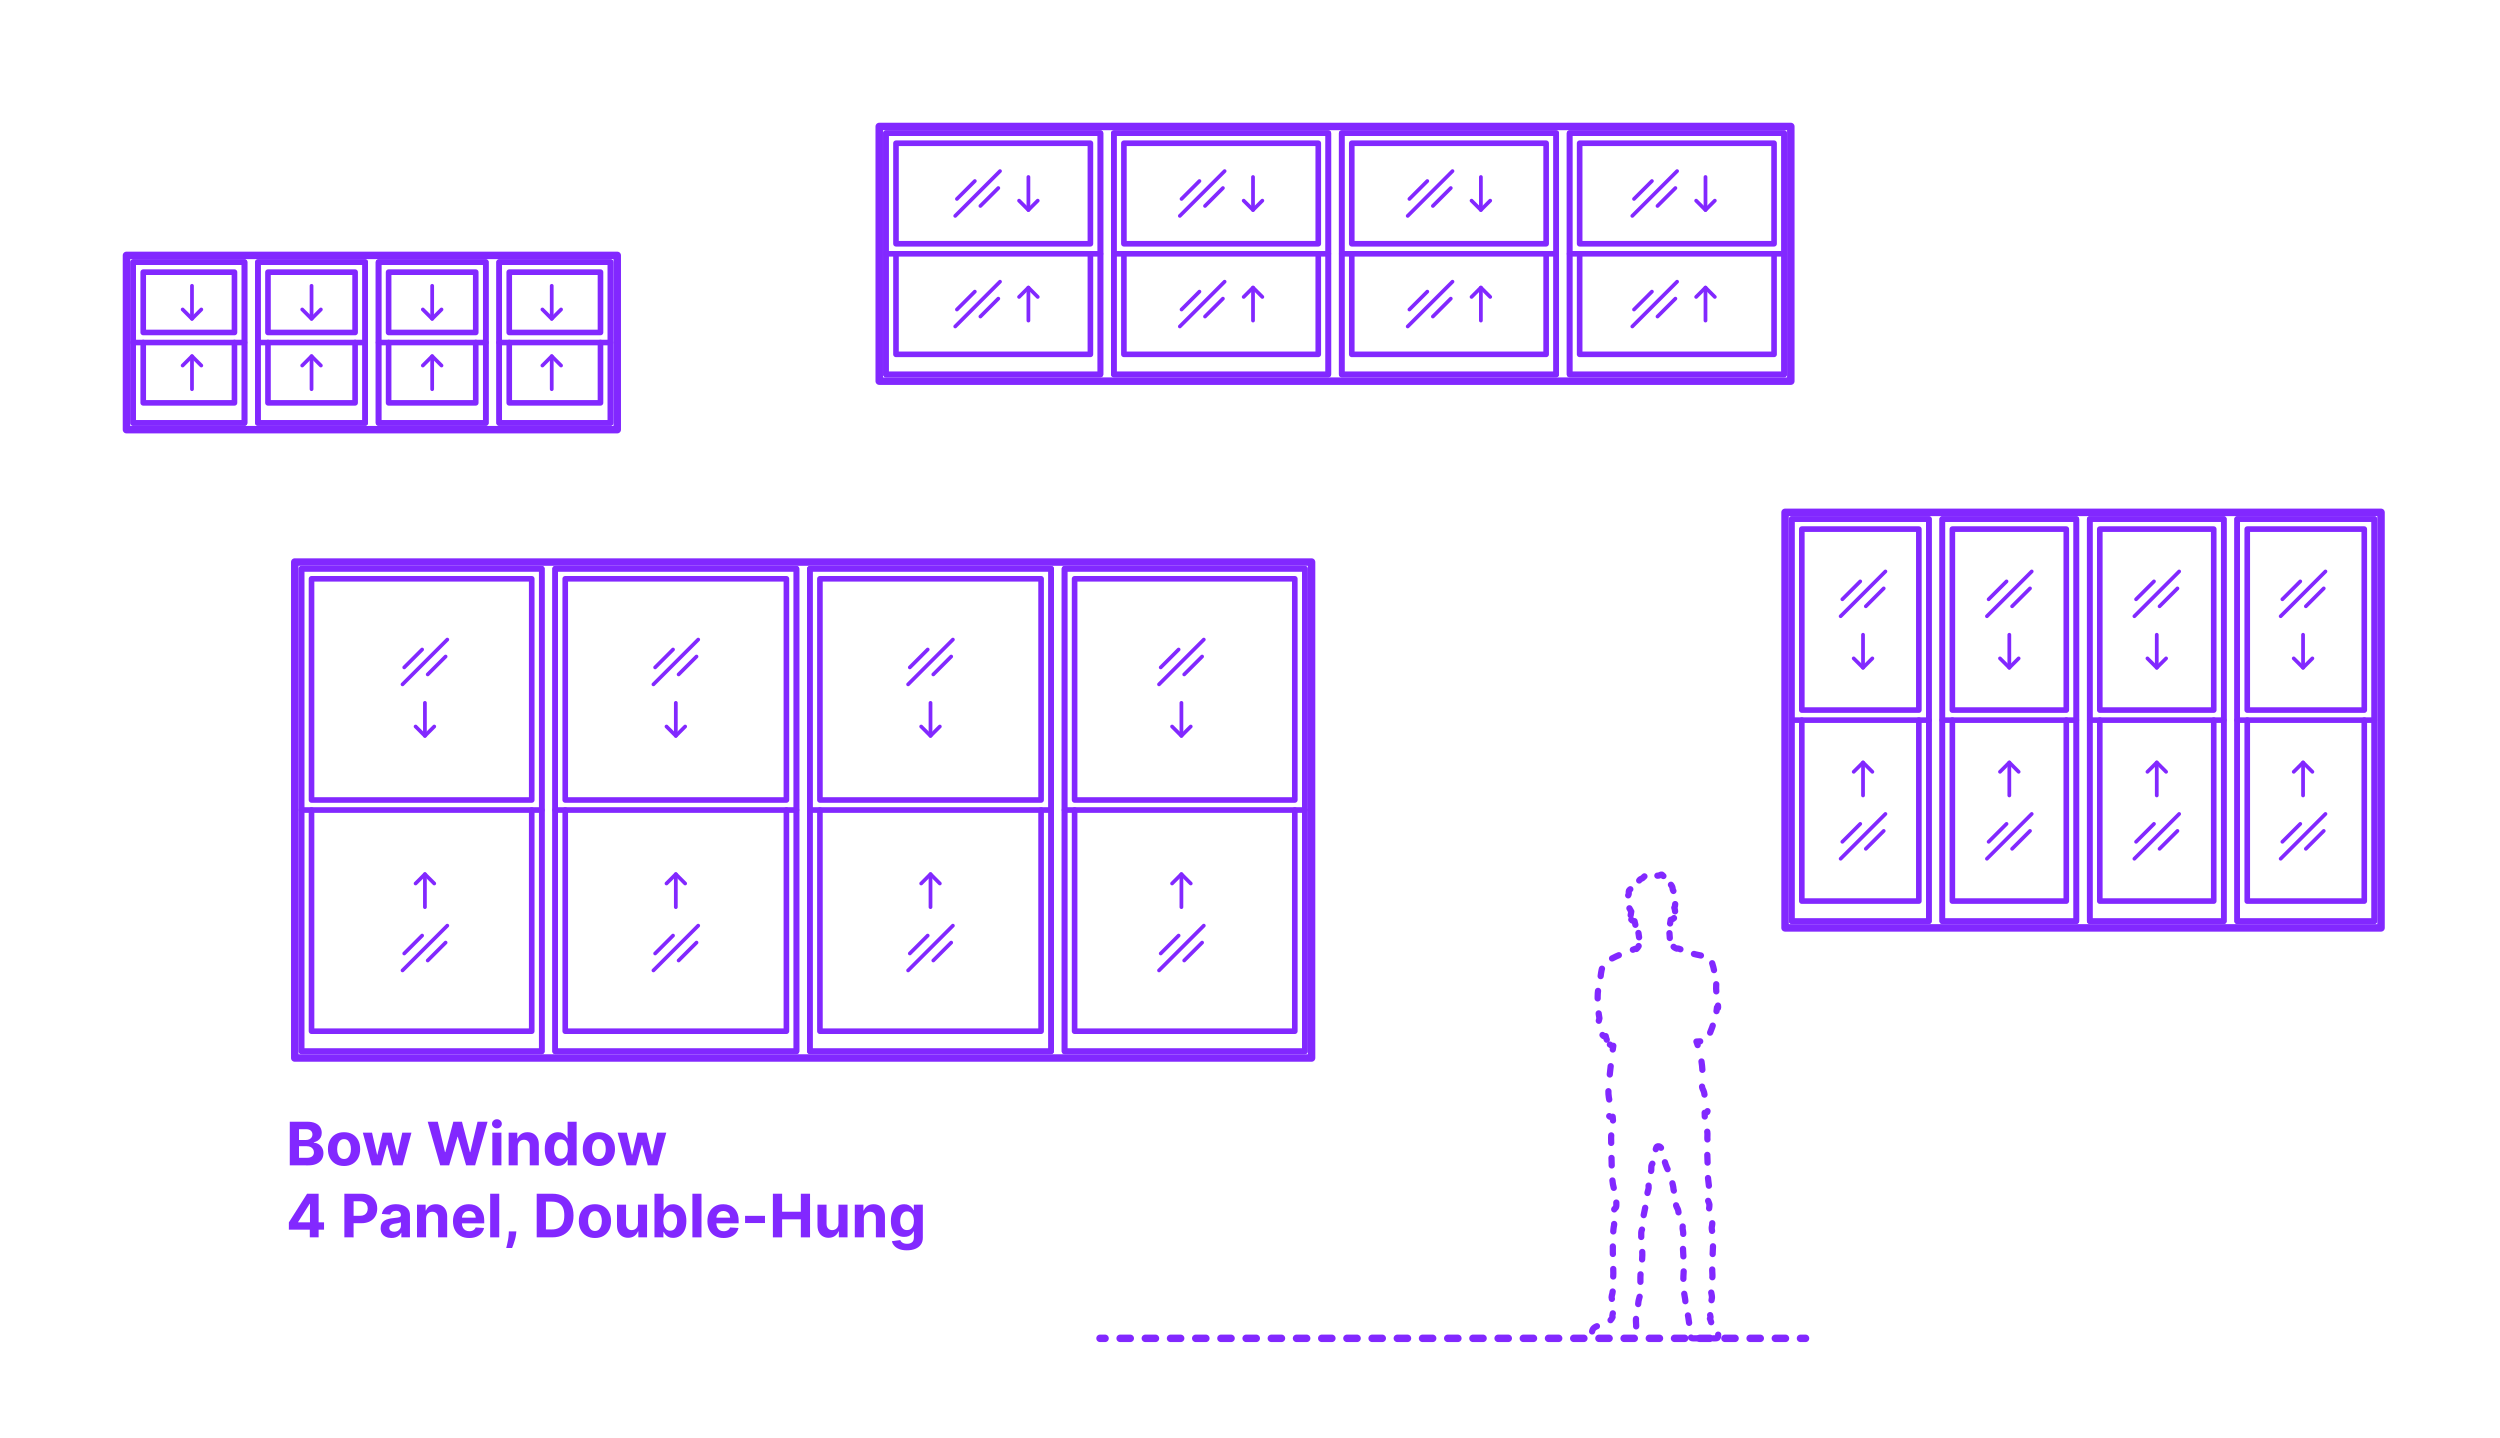 <?xml version="1.0" encoding="utf-8"?>
<!-- Generator: Adobe Illustrator 27.3.1, SVG Export Plug-In . SVG Version: 6.00 Build 0)  -->
<!DOCTYPE svg PUBLIC "-//W3C//DTD SVG 1.1//EN" "http://www.w3.org/Graphics/SVG/1.1/DTD/svg11.dtd">
<svg version="1.1" xmlns:x="http://ns.adobe.com/Extensibility/1.0/" xmlns:i="http://ns.adobe.com/AdobeIllustrator/10.0/" xmlns:graph="http://ns.adobe.com/Graphs/1.0/"
	 xmlns="http://www.w3.org/2000/svg" xmlns:xlink="http://www.w3.org/1999/xlink" xmlns:a="http://ns.adobe.com/AdobeSVGViewerExtensions/3.0/"
	 x="0px" y="0px" width="1000px" height="575px" viewBox="0 0 1000 575" enable-background="new 0 0 1000 575" xml:space="preserve"
	>
<g id="FILL-BACKGROUND">
	<rect x="0" fill="#FFFFFF" width="1000" height="575"/>
</g>
<g id="N-TEXT">
	<g id="MTEXT_00000022519535544637475990000003242562647315690413_">
		<g>
			<g>
				<g>
					<path fill="#8228FF" d="M115.911,466.146v-17.455h6.989c1.284,0,2.355,0.19,3.213,0.571c0.858,0.38,1.503,0.907,1.935,1.581
						s0.648,1.448,0.648,2.323c0,0.682-0.137,1.28-0.409,1.794c-0.273,0.514-0.646,0.935-1.121,1.261
						c-0.475,0.327-1.016,0.558-1.624,0.695v0.17c0.665,0.028,1.288,0.216,1.871,0.562c0.582,0.347,1.055,0.831,1.419,1.453
						s0.545,1.362,0.545,2.22c0,0.926-0.229,1.751-0.686,2.476c-0.458,0.725-1.132,1.297-2.024,1.717
						c-0.892,0.421-1.992,0.631-3.298,0.631H115.911z M119.602,455.995h2.736c0.505,0,0.956-0.09,1.351-0.269
						c0.395-0.179,0.708-0.433,0.938-0.763s0.345-0.725,0.345-1.185c0-0.63-0.223-1.139-0.669-1.525
						c-0.446-0.386-1.078-0.58-1.896-0.58h-2.804V455.995z M119.602,463.128h3.008c1.028,0,1.778-0.197,2.25-0.592
						s0.708-0.922,0.708-1.581c0-0.483-0.117-0.909-0.35-1.278c-0.233-0.369-0.564-0.659-0.993-0.869
						c-0.429-0.21-0.939-0.315-1.53-0.315h-3.094V463.128z"/>
					<path fill="#8228FF" d="M137.618,466.401c-1.324,0-2.467-0.283-3.431-0.848c-0.963-0.565-1.706-1.355-2.229-2.369
						c-0.523-1.015-0.784-2.192-0.784-3.533c0-1.353,0.261-2.536,0.784-3.55c0.522-1.014,1.266-1.804,2.229-2.37
						c0.963-0.565,2.106-0.848,3.431-0.848c1.324,0,2.467,0.283,3.43,0.848c0.963,0.565,1.706,1.355,2.229,2.37
						c0.522,1.014,0.784,2.197,0.784,3.55c0,1.341-0.261,2.518-0.784,3.533c-0.523,1.014-1.266,1.804-2.229,2.369
						C140.085,466.119,138.942,466.401,137.618,466.401z M137.635,463.589c0.602,0,1.105-0.172,1.508-0.516s0.709-0.814,0.916-1.411
						c0.208-0.597,0.312-1.275,0.312-2.037c0-0.761-0.104-1.44-0.312-2.037c-0.207-0.597-0.513-1.068-0.916-1.415
						c-0.403-0.346-0.906-0.52-1.508-0.52c-0.608,0-1.118,0.174-1.53,0.52c-0.412,0.347-0.722,0.818-0.929,1.415
						c-0.208,0.596-0.311,1.275-0.311,2.037c0,0.762,0.104,1.44,0.311,2.037s0.517,1.067,0.929,1.411
						C136.517,463.417,137.027,463.589,137.635,463.589z"/>
					<path fill="#8228FF" d="M148.689,466.146l-3.562-13.091h3.673l2.028,8.795h0.119l2.114-8.795h3.605l2.148,8.744h0.111
						l1.994-8.744h3.665l-3.554,13.091h-3.844l-2.25-8.233h-0.162l-2.25,8.233H148.689z"/>
					<path fill="#8228FF" d="M176.072,466.146l-4.994-17.455h4.031l2.889,12.128h0.145l3.188-12.128h3.452l3.179,12.153h0.153
						l2.889-12.153h4.031l-4.995,17.455h-3.596l-3.324-11.412h-0.136l-3.315,11.412H176.072z"/>
					<path fill="#8228FF" d="M198.768,451.367c-0.54,0-1.003-0.179-1.389-0.537c-0.387-0.358-0.58-0.79-0.58-1.295
						c0-0.505,0.193-0.939,0.58-1.3c0.386-0.361,0.847-0.541,1.381-0.541c0.545,0,1.01,0.179,1.393,0.537
						c0.384,0.358,0.576,0.79,0.576,1.295c0,0.505-0.192,0.939-0.576,1.299C199.77,451.187,199.308,451.367,198.768,451.367z
						 M196.936,466.146v-13.091h3.631v13.091H196.936z"/>
					<path fill="#8228FF" d="M207.095,458.577v7.568h-3.631v-13.091h3.46v2.31h0.153c0.29-0.761,0.775-1.365,1.458-1.811
						c0.682-0.446,1.508-0.669,2.48-0.669c0.909,0,1.702,0.199,2.378,0.597c0.676,0.397,1.202,0.964,1.577,1.7
						s0.562,1.612,0.562,2.629v8.335h-3.631v-7.688c0.006-0.801-0.199-1.428-0.613-1.879c-0.415-0.452-0.986-0.677-1.713-0.677
						c-0.489,0-0.919,0.105-1.291,0.315c-0.372,0.21-0.662,0.516-0.87,0.917C207.207,457.533,207.1,458.015,207.095,458.577z"/>
					<path fill="#8228FF" d="M223.211,466.358c-0.995,0-1.894-0.257-2.698-0.771s-1.44-1.273-1.909-2.276
						c-0.469-1.002-0.703-2.234-0.703-3.694c0-1.5,0.242-2.749,0.725-3.746c0.483-0.998,1.126-1.745,1.93-2.242
						c0.804-0.497,1.686-0.746,2.646-0.746c0.733,0,1.345,0.124,1.837,0.371c0.491,0.247,0.889,0.554,1.193,0.92
						c0.304,0.367,0.536,0.726,0.695,1.078h0.111v-6.562h3.622v17.455h-3.58v-2.097h-0.153c-0.17,0.364-0.411,0.723-0.72,1.078
						c-0.31,0.355-0.71,0.649-1.202,0.882C224.513,466.242,223.915,466.358,223.211,466.358z M224.361,463.469
						c0.585,0,1.081-0.16,1.487-0.481c0.406-0.321,0.719-0.771,0.938-1.351c0.219-0.58,0.328-1.259,0.328-2.037
						s-0.108-1.455-0.324-2.028c-0.216-0.574-0.528-1.017-0.938-1.33c-0.409-0.312-0.906-0.469-1.491-0.469
						c-0.597,0-1.1,0.162-1.509,0.486c-0.409,0.324-0.719,0.772-0.929,1.347c-0.21,0.574-0.315,1.238-0.315,1.994
						c0,0.761,0.106,1.433,0.32,2.016c0.213,0.583,0.522,1.037,0.929,1.364S223.765,463.469,224.361,463.469z"/>
					<path fill="#8228FF" d="M239.549,466.401c-1.324,0-2.467-0.283-3.431-0.848c-0.963-0.565-1.706-1.355-2.229-2.369
						c-0.523-1.015-0.784-2.192-0.784-3.533c0-1.353,0.261-2.536,0.784-3.55c0.522-1.014,1.266-1.804,2.229-2.37
						c0.963-0.565,2.106-0.848,3.431-0.848c1.324,0,2.467,0.283,3.43,0.848c0.963,0.565,1.706,1.355,2.229,2.37
						c0.522,1.014,0.784,2.197,0.784,3.55c0,1.341-0.261,2.518-0.784,3.533c-0.523,1.014-1.266,1.804-2.229,2.369
						C242.016,466.119,240.873,466.401,239.549,466.401z M239.566,463.589c0.602,0,1.105-0.172,1.508-0.516s0.709-0.814,0.916-1.411
						c0.208-0.597,0.312-1.275,0.312-2.037c0-0.761-0.104-1.44-0.312-2.037c-0.207-0.597-0.513-1.068-0.916-1.415
						c-0.403-0.346-0.906-0.52-1.508-0.52c-0.608,0-1.118,0.174-1.53,0.52c-0.412,0.347-0.722,0.818-0.929,1.415
						c-0.208,0.596-0.311,1.275-0.311,2.037c0,0.762,0.104,1.44,0.311,2.037s0.517,1.067,0.929,1.411
						C238.448,463.417,238.958,463.589,239.566,463.589z"/>
					<path fill="#8228FF" d="M250.62,466.146l-3.562-13.091h3.673l2.028,8.795h0.119l2.114-8.795h3.605l2.148,8.744h0.111
						l1.994-8.744h3.665l-3.554,13.091h-3.844l-2.25-8.233h-0.162l-2.25,8.233H250.62z"/>
					<path fill="#8228FF" d="M115.544,491.877v-2.906l7.287-11.48h2.506v4.023h-1.483l-4.594,7.27v0.137h10.355v2.957H115.544z
						 M123.922,494.945v-3.955l0.068-1.287v-12.213h3.46v17.455H123.922z"/>
					<path fill="#8228FF" d="M137.746,494.945v-17.455h6.886c1.324,0,2.452,0.251,3.384,0.754c0.932,0.503,1.643,1.199,2.135,2.088
						c0.491,0.889,0.737,1.914,0.737,3.073c0,1.159-0.25,2.182-0.75,3.068s-1.223,1.577-2.169,2.071
						c-0.946,0.494-2.09,0.741-3.431,0.741h-4.389v-2.958h3.792c0.71,0,1.297-0.124,1.76-0.371c0.463-0.247,0.81-0.591,1.04-1.031
						c0.23-0.44,0.345-0.947,0.345-1.521c0-0.58-0.115-1.087-0.345-1.521s-0.578-0.772-1.044-1.014s-1.057-0.362-1.773-0.362h-2.488
						v14.438H137.746z"/>
					<path fill="#8228FF" d="M156.606,495.192c-0.835,0-1.58-0.146-2.233-0.439s-1.169-0.727-1.547-1.304s-0.566-1.297-0.566-2.161
						c0-0.727,0.133-1.338,0.4-1.833c0.267-0.494,0.631-0.892,1.091-1.193c0.46-0.301,0.984-0.529,1.572-0.682
						c0.588-0.153,1.206-0.261,1.854-0.324c0.761-0.08,1.375-0.155,1.841-0.226c0.466-0.071,0.804-0.177,1.014-0.319
						c0.21-0.142,0.315-0.352,0.315-0.631v-0.051c0-0.54-0.169-0.958-0.507-1.253c-0.338-0.295-0.817-0.443-1.436-0.443
						c-0.653,0-1.173,0.144-1.56,0.431c-0.386,0.287-0.642,0.646-0.767,1.078l-3.358-0.273c0.17-0.795,0.506-1.484,1.006-2.067
						c0.5-0.582,1.146-1.031,1.939-1.347c0.792-0.315,1.711-0.473,2.757-0.473c0.728,0,1.425,0.085,2.092,0.255
						s1.262,0.435,1.781,0.793c0.52,0.358,0.931,0.817,1.231,1.376c0.301,0.56,0.452,1.229,0.452,2.007v8.83h-3.443v-1.815h-0.103
						c-0.21,0.409-0.491,0.769-0.844,1.078c-0.352,0.31-0.775,0.551-1.27,0.725C157.825,495.106,157.254,495.192,156.606,495.192z
						 M157.646,492.687c0.534,0,1.005-0.107,1.415-0.32s0.73-0.501,0.963-0.865c0.233-0.363,0.349-0.775,0.349-1.236v-1.389
						c-0.114,0.074-0.269,0.141-0.464,0.201c-0.196,0.06-0.417,0.113-0.661,0.162s-0.489,0.091-0.733,0.128s-0.466,0.07-0.665,0.098
						c-0.426,0.062-0.798,0.162-1.117,0.298c-0.318,0.136-0.565,0.319-0.741,0.549c-0.176,0.23-0.264,0.516-0.264,0.857
						c0,0.494,0.18,0.871,0.541,1.129C156.631,492.558,157.089,492.687,157.646,492.687z"/>
					<path fill="#8228FF" d="M170.431,487.377v7.568H166.8v-13.091h3.46v2.31h0.153c0.29-0.761,0.775-1.365,1.458-1.811
						c0.682-0.446,1.508-0.669,2.48-0.669c0.909,0,1.702,0.199,2.378,0.597c0.676,0.397,1.202,0.964,1.577,1.7
						s0.562,1.612,0.562,2.629v8.335h-3.631v-7.688c0.006-0.801-0.199-1.428-0.613-1.879c-0.415-0.452-0.986-0.677-1.713-0.677
						c-0.489,0-0.919,0.105-1.291,0.315c-0.372,0.21-0.662,0.516-0.87,0.917C170.543,486.333,170.436,486.814,170.431,487.377z"/>
					<path fill="#8228FF" d="M187.688,495.201c-1.346,0-2.504-0.274-3.473-0.823s-1.715-1.327-2.237-2.335
						c-0.523-1.009-0.784-2.203-0.784-3.584c0-1.347,0.261-2.528,0.784-3.545c0.522-1.017,1.26-1.81,2.211-2.378
						c0.952-0.568,2.07-0.852,3.354-0.852c0.863,0,1.669,0.138,2.416,0.413c0.747,0.276,1.4,0.689,1.96,1.24
						c0.56,0.551,0.996,1.243,1.308,2.075c0.312,0.833,0.469,1.806,0.469,2.919v0.997h-11.054v-2.25h7.637
						c0-0.522-0.114-0.985-0.341-1.389c-0.227-0.403-0.541-0.72-0.941-0.95c-0.401-0.23-0.865-0.345-1.394-0.345
						c-0.551,0-1.039,0.126-1.462,0.379s-0.754,0.591-0.993,1.014s-0.361,0.894-0.367,1.411v2.139c0,0.647,0.121,1.208,0.362,1.679
						c0.242,0.472,0.584,0.835,1.027,1.091c0.443,0.255,0.968,0.383,1.577,0.383c0.403,0,0.772-0.057,1.108-0.17
						c0.335-0.114,0.622-0.284,0.861-0.511c0.238-0.228,0.42-0.506,0.545-0.835l3.358,0.222c-0.17,0.807-0.519,1.51-1.044,2.109
						c-0.526,0.6-1.202,1.065-2.029,1.398C189.721,495.035,188.768,495.201,187.688,495.201z"/>
					<path fill="#8228FF" d="M199.697,477.491v17.455h-3.631v-17.455H199.697z"/>
					<path fill="#8228FF" d="M206.541,492.559l-0.094,0.938c-0.074,0.75-0.215,1.499-0.422,2.246
						c-0.208,0.747-0.423,1.425-0.648,2.033s-0.405,1.085-0.541,1.432h-2.353c0.085-0.335,0.202-0.802,0.35-1.402
						c0.147-0.6,0.287-1.271,0.417-2.016c0.131-0.745,0.213-1.503,0.247-2.275l0.043-0.955H206.541z"/>
					<path fill="#8228FF" d="M220.867,494.945h-6.188v-17.455h6.239c1.755,0,3.267,0.348,4.534,1.044
						c1.267,0.696,2.243,1.695,2.928,2.996c0.685,1.301,1.027,2.858,1.027,4.67c0,1.818-0.342,3.38-1.027,4.688
						c-0.685,1.307-1.665,2.31-2.94,3.008S222.64,494.945,220.867,494.945z M218.37,491.783h2.344c1.091,0,2.01-0.194,2.757-0.583
						s1.31-0.994,1.688-1.815c0.378-0.821,0.567-1.882,0.567-3.183c0-1.29-0.189-2.344-0.567-3.162s-0.939-1.42-1.683-1.807
						c-0.745-0.387-1.662-0.58-2.753-0.58h-2.352V491.783z"/>
					<path fill="#8228FF" d="M237.98,495.201c-1.324,0-2.467-0.283-3.431-0.848c-0.963-0.565-1.706-1.355-2.229-2.369
						c-0.523-1.015-0.784-2.192-0.784-3.533c0-1.353,0.261-2.536,0.784-3.55c0.522-1.014,1.266-1.804,2.229-2.37
						c0.963-0.565,2.106-0.848,3.431-0.848c1.324,0,2.467,0.283,3.43,0.848c0.963,0.565,1.706,1.355,2.229,2.37
						c0.522,1.014,0.784,2.197,0.784,3.55c0,1.341-0.261,2.518-0.784,3.533c-0.523,1.014-1.266,1.804-2.229,2.369
						C240.448,494.918,239.304,495.201,237.98,495.201z M237.998,492.389c0.602,0,1.105-0.172,1.508-0.516s0.709-0.814,0.916-1.411
						c0.208-0.597,0.312-1.275,0.312-2.037c0-0.761-0.104-1.44-0.312-2.037c-0.207-0.597-0.513-1.068-0.916-1.415
						c-0.403-0.346-0.906-0.52-1.508-0.52c-0.608,0-1.118,0.174-1.53,0.52c-0.412,0.347-0.722,0.818-0.929,1.415
						c-0.208,0.596-0.311,1.275-0.311,2.037c0,0.762,0.104,1.44,0.311,2.037s0.517,1.067,0.929,1.411
						C236.879,492.217,237.389,492.389,237.998,492.389z"/>
					<path fill="#8228FF" d="M255.188,489.372v-7.517h3.631v13.091h-3.486v-2.378h-0.137c-0.295,0.767-0.785,1.384-1.47,1.85
						c-0.685,0.466-1.519,0.699-2.501,0.699c-0.875,0-1.645-0.199-2.31-0.597c-0.665-0.397-1.183-0.963-1.555-1.696
						s-0.561-1.611-0.567-2.634v-8.335h3.631v7.688c0.005,0.772,0.213,1.383,0.622,1.833c0.409,0.449,0.958,0.673,1.645,0.673
						c0.438,0,0.847-0.101,1.227-0.302c0.381-0.202,0.689-0.501,0.925-0.899C255.079,490.448,255.193,489.957,255.188,489.372z"/>
					<path fill="#8228FF" d="M261.784,494.945v-17.455h3.631v6.562h0.11c0.159-0.352,0.391-0.711,0.695-1.078
						c0.304-0.366,0.702-0.673,1.193-0.92c0.491-0.247,1.104-0.371,1.836-0.371c0.955,0,1.835,0.249,2.642,0.746
						s1.452,1.244,1.935,2.242c0.483,0.997,0.725,2.246,0.725,3.746c0,1.46-0.234,2.692-0.703,3.694
						c-0.469,1.003-1.105,1.762-1.909,2.276c-0.804,0.514-1.703,0.771-2.697,0.771c-0.705,0-1.303-0.116-1.794-0.349
						c-0.491-0.233-0.894-0.527-1.206-0.882c-0.312-0.355-0.551-0.714-0.716-1.078h-0.162v2.097H261.784z M265.338,488.4
						c0,0.778,0.108,1.458,0.324,2.037c0.216,0.579,0.528,1.03,0.938,1.351c0.409,0.321,0.906,0.481,1.491,0.481
						c0.591,0,1.091-0.163,1.5-0.49s0.72-0.781,0.934-1.364c0.213-0.583,0.319-1.254,0.319-2.016c0-0.756-0.105-1.42-0.315-1.994
						c-0.21-0.574-0.52-1.023-0.929-1.347c-0.409-0.324-0.912-0.486-1.509-0.486c-0.591,0-1.089,0.156-1.496,0.469
						s-0.717,0.756-0.933,1.33C265.446,486.945,265.338,487.622,265.338,488.4z"/>
					<path fill="#8228FF" d="M280.594,477.491v17.455h-3.631v-17.455H280.594z"/>
					<path fill="#8228FF" d="M289.457,495.201c-1.346,0-2.504-0.274-3.473-0.823s-1.715-1.327-2.237-2.335
						c-0.523-1.009-0.784-2.203-0.784-3.584c0-1.347,0.261-2.528,0.784-3.545c0.522-1.017,1.26-1.81,2.211-2.378
						c0.952-0.568,2.07-0.852,3.354-0.852c0.863,0,1.669,0.138,2.416,0.413c0.747,0.276,1.4,0.689,1.96,1.24
						c0.56,0.551,0.996,1.243,1.308,2.075c0.312,0.833,0.469,1.806,0.469,2.919v0.997h-11.054v-2.25h7.637
						c0-0.522-0.114-0.985-0.341-1.389c-0.227-0.403-0.541-0.72-0.941-0.95c-0.401-0.23-0.865-0.345-1.394-0.345
						c-0.551,0-1.039,0.126-1.462,0.379s-0.754,0.591-0.993,1.014s-0.361,0.894-0.367,1.411v2.139c0,0.647,0.121,1.208,0.362,1.679
						c0.242,0.472,0.584,0.835,1.027,1.091c0.443,0.255,0.968,0.383,1.577,0.383c0.403,0,0.772-0.057,1.108-0.17
						c0.335-0.114,0.622-0.284,0.861-0.511c0.238-0.228,0.42-0.506,0.545-0.835l3.358,0.222c-0.17,0.807-0.519,1.51-1.044,2.109
						c-0.526,0.6-1.202,1.065-2.029,1.398C291.489,495.035,290.536,495.201,289.457,495.201z"/>
					<path fill="#8228FF" d="M305.991,486.337v2.881h-7.96v-2.881H305.991z"/>
					<path fill="#8228FF" d="M309.153,494.945v-17.455h3.69v7.202h7.491v-7.202h3.682v17.455h-3.682v-7.21h-7.491v7.21H309.153z"/>
					<path fill="#8228FF" d="M335.386,489.372v-7.517h3.631v13.091h-3.486v-2.378h-0.137c-0.295,0.767-0.785,1.384-1.47,1.85
						c-0.685,0.466-1.519,0.699-2.501,0.699c-0.875,0-1.645-0.199-2.31-0.597c-0.665-0.397-1.183-0.963-1.555-1.696
						s-0.561-1.611-0.567-2.634v-8.335h3.631v7.688c0.005,0.772,0.213,1.383,0.622,1.833c0.409,0.449,0.958,0.673,1.645,0.673
						c0.438,0,0.847-0.101,1.227-0.302c0.381-0.202,0.689-0.501,0.925-0.899C335.276,490.448,335.391,489.957,335.386,489.372z"/>
					<path fill="#8228FF" d="M345.545,487.377v7.568h-3.631v-13.091h3.46v2.31h0.153c0.29-0.761,0.775-1.365,1.458-1.811
						c0.682-0.446,1.508-0.669,2.48-0.669c0.909,0,1.702,0.199,2.378,0.597c0.676,0.397,1.202,0.964,1.577,1.7
						s0.562,1.612,0.562,2.629v8.335h-3.631v-7.688c0.006-0.801-0.199-1.428-0.613-1.879c-0.415-0.452-0.986-0.677-1.713-0.677
						c-0.489,0-0.919,0.105-1.291,0.315c-0.372,0.21-0.662,0.516-0.87,0.917C345.657,486.333,345.55,486.814,345.545,487.377z"/>
					<path fill="#8228FF" d="M362.735,500.127c-1.176,0-2.184-0.161-3.021-0.481s-1.504-0.757-1.999-1.308
						c-0.494-0.551-0.815-1.17-0.963-1.858l3.358-0.452c0.102,0.261,0.264,0.505,0.486,0.733c0.222,0.227,0.516,0.41,0.882,0.55
						c0.367,0.139,0.814,0.208,1.342,0.208c0.79,0,1.442-0.191,1.956-0.575c0.514-0.383,0.771-1.024,0.771-1.922v-2.395h-0.153
						c-0.159,0.364-0.398,0.708-0.716,1.031c-0.318,0.324-0.727,0.588-1.227,0.793s-1.097,0.307-1.79,0.307
						c-0.983,0-1.876-0.229-2.681-0.686s-1.443-1.159-1.917-2.105c-0.475-0.946-0.712-2.144-0.712-3.592
						c0-1.483,0.242-2.722,0.725-3.716c0.483-0.994,1.126-1.738,1.93-2.233c0.804-0.494,1.686-0.741,2.646-0.741
						c0.733,0,1.347,0.124,1.841,0.371c0.495,0.247,0.894,0.554,1.198,0.92c0.304,0.367,0.538,0.726,0.703,1.078h0.136v-2.199h3.605
						v13.219c0,1.113-0.272,2.045-0.818,2.795c-0.546,0.75-1.3,1.314-2.263,1.692C365.091,499.938,363.985,500.127,362.735,500.127z
						 M362.812,492.031c0.585,0,1.081-0.146,1.487-0.439c0.406-0.293,0.719-0.713,0.938-1.262c0.219-0.548,0.328-1.206,0.328-1.973
						s-0.108-1.433-0.324-1.999c-0.216-0.565-0.528-1.004-0.938-1.317c-0.409-0.312-0.906-0.469-1.491-0.469
						c-0.597,0-1.1,0.161-1.509,0.481c-0.409,0.321-0.719,0.766-0.929,1.334c-0.21,0.568-0.315,1.224-0.315,1.969
						c0,0.755,0.106,1.408,0.32,1.956c0.213,0.549,0.522,0.972,0.929,1.27S362.215,492.031,362.812,492.031z"/>
				</g>
			</g>
		</g>
	</g>
</g>
<g id="N-DIMENSIONS">
</g>
<g id="_x32_D_x24_AG-DIAGRAM">
	<g id="POLYLINE_00000147923028964583007930000010992895617433285560_">
		<g>
			<g>
				
					<line fill="none" stroke="#8228FF" stroke-width="3" stroke-linecap="round" stroke-linejoin="round" x1="440.016" y1="535.336" x2="442.016" y2="535.336"/>
				
					<line fill="none" stroke="#8228FF" stroke-width="3" stroke-linecap="round" stroke-linejoin="round" stroke-dasharray="4.032,6.048" x1="448.064" y1="535.336" x2="717.178" y2="535.336"/>
				
					<line fill="none" stroke="#8228FF" stroke-width="3" stroke-linecap="round" stroke-linejoin="round" x1="720.202" y1="535.336" x2="722.202" y2="535.336"/>
			</g>
		</g>
	</g>
</g>
<g id="_x32_D_x24_AG-DETAILS-DIAGRAM">
	<g id="POLYLINE_00000095307522984262592930000002321383935035500185_">
		<g>
			<g>
				<path fill="none" stroke="#8228FF" stroke-width="2.5" stroke-linecap="round" stroke-linejoin="round" d="M653.146,379.894
					c0.299-0.141,0.61-0.28,0.858-0.349c0.182-0.05,0.397-0.084,0.556,0.045c0.329-0.277,0.622-0.605,0.815-0.991
					c0.031-0.063,0.06-0.127,0.087-0.192"/>
				
					<path fill="none" stroke="#8228FF" stroke-width="2.5" stroke-linecap="round" stroke-linejoin="round" stroke-dasharray="1.76,3.519" d="
					M655.635,374.925c-0.118-0.983-0.274-1.995-0.5-2.959c-0.106-0.138-0.203-0.28-0.293-0.427"/>
				<path fill="none" stroke="#8228FF" stroke-width="2.5" stroke-linecap="round" stroke-linejoin="round" d="M654.152,369.924
					c-0.142-0.482-0.248-0.976-0.341-1.463c-0.357-0.007-0.722-0.102-1.013-0.314c-0.115-0.084-0.212-0.191-0.289-0.311"/>
				<path fill="none" stroke="#8228FF" stroke-width="2.5" stroke-linecap="round" stroke-linejoin="round" d="M652.271,366.086
					c0.042-0.499,0.122-0.997,0.24-1.481c-0.175-0.134-0.245-0.388-0.333-0.583c-0.105-0.25-0.271-0.477-0.413-0.713"/>
				
					<path fill="none" stroke="#8228FF" stroke-width="2.5" stroke-linecap="round" stroke-linejoin="round" stroke-dasharray="2.703,5.407" d="
					M651.278,358.137c0.073-0.137,0.147-0.284,0.182-0.424c0.042-0.156,0.047-0.32,0.046-0.48c0-0.312-0.042-0.66,0.082-0.954
					c0.086-0.197,0.251-0.344,0.413-0.479c0.236-0.193,0.512-0.382,0.676-0.643c0.257-0.406,0.288-0.925,0.408-1.38
					c0.066-0.256,0.192-0.496,0.416-0.645c0.124-0.085,0.265-0.144,0.406-0.194c0.403-0.14,0.909-0.233,1.306-0.389
					c0.12-0.048,0.24-0.106,0.338-0.192c0.106-0.09,0.189-0.225,0.267-0.339c0.113-0.175,0.266-0.283,0.448-0.376
					c0.252-0.135,0.58-0.236,0.803-0.418c0.128-0.105,0.294-0.29,0.414-0.405c0.256-0.247,0.531-0.483,0.838-0.664
					c0.19-0.11,0.403-0.203,0.626-0.193c0.311,0.011,0.606,0.195,0.922,0.149c0.316-0.037,0.626-0.172,0.945-0.187
					c0.419-0.021,0.871,0.136,1.274,0.234c0.44,0.109,0.906,0.181,1.355,0.09c0.335-0.061,0.634-0.261,0.951-0.374
					c0.099-0.032,0.208-0.056,0.311-0.025c0.175,0.057,0.301,0.238,0.427,0.363c0.119,0.125,0.252,0.242,0.411,0.312
					c0.32,0.139,0.707,0.144,1.051,0.182c0.163,0.021,0.396,0.037,0.52,0.154c0.086,0.084,0.107,0.222,0.139,0.333
					c0.022,0.08,0.052,0.159,0.098,0.228c0.074,0.108,0.177,0.192,0.279,0.273c0.177,0.139,0.398,0.283,0.541,0.458
					c0.06,0.074,0.108,0.16,0.124,0.254c0.04,0.234-0.055,0.472-0.115,0.695c-0.029,0.11-0.059,0.226-0.046,0.341
					c0.01,0.097,0.051,0.188,0.104,0.269c0.127,0.187,0.293,0.368,0.41,0.562c0.201,0.322,0.383,0.678,0.39,1.065
					c0.005,0.124,0.008,0.264,0.036,0.385c0.027,0.117,0.077,0.229,0.13,0.337c0.134,0.274,0.31,0.564,0.367,0.866
					c0.06,0.3,0.051,0.64,0.105,0.941c0.056,0.34,0.218,0.756,0.345,1.104"/>
				<path fill="none" stroke="#8228FF" stroke-width="2.5" stroke-linecap="round" stroke-linejoin="round" d="M670.072,361.633
					c-0.065,0.484-0.065,1.031-0.356,1.443c0.17,0.427,0.269,0.856,0.304,1.314c0.004,0.049,0.008,0.098,0.012,0.146"/>
				<path fill="none" stroke="#8228FF" stroke-width="2.5" stroke-linecap="round" stroke-linejoin="round" d="M669.599,367.231
					c-0.121,0.12-0.261,0.224-0.404,0.314c-0.28,0.173-0.59,0.304-0.915,0.363c-0.054,0.495-0.126,0.995-0.248,1.48"/>
				
					<path fill="none" stroke="#8228FF" stroke-width="2.5" stroke-linecap="round" stroke-linejoin="round" stroke-dasharray="1.955,3.91" d="
					M667.779,373.255c0.021,0.732,0.065,1.457,0.154,2.142c0.078,0.582,0.219,1.16,0.443,1.703"/>
				<path fill="none" stroke="#8228FF" stroke-width="2.5" stroke-linecap="round" stroke-linejoin="round" d="M669.442,378.728
					c0.095,0.093,0.195,0.179,0.301,0.258c0.296,0.221,0.641,0.365,0.992,0.472c0.102-0.059,0.222-0.081,0.339-0.076
					c0.127,0.004,0.253,0.034,0.375,0.07c0.238,0.082,0.479,0.168,0.723,0.256"/>
				
					<path fill="none" stroke="#8228FF" stroke-width="2.5" stroke-linecap="round" stroke-linejoin="round" stroke-dasharray="2.861,5.723" d="
					M677.581,381.581c0.287,0.079,0.571,0.151,0.851,0.214l2.033,0.426c0.966,0.212,1.924,0.527,2.768,1.052
					c0.432,0.27,0.852,0.587,1.147,1.009c0.235,0.336,0.39,0.724,0.526,1.108c0.341,0.993,0.576,2.064,0.791,3.091
					c0.221,1.088,0.53,2.877,0.765,3.961c0.029,0.161,0.045,0.327,0.049,0.49c0.01,0.809-0.087,1.773-0.064,2.582
					c0.026,1.138,0.215,2.667,0.359,3.884"/>
				<path fill="none" stroke="#8228FF" stroke-width="2.5" stroke-linecap="round" stroke-linejoin="round" d="M687.196,402.23
					c0.027,0.251,0.045,0.479,0.048,0.66c-0.002,0.094-0.002,0.193-0.035,0.282l-0.001,0.004l-0.002,0.004l-0.002,0.003
					l-0.002,0.004l-0.002,0.003l-0.002,0.003l-0.002,0.003l-0.002,0.003l-0.002,0.003l-0.002,0.003l-0.002,0.003l-0.002,0.002
					l-0.002,0.002l-0.002,0.002c-0.016,0.018-0.04,0.025-0.063,0.021c-0.02-0.003-0.039-0.012-0.057-0.021
					c-0.105-0.062-0.195-0.158-0.284-0.24c-0.034,0.494-0.101,0.99-0.188,1.486"/>
				
					<path fill="none" stroke="#8228FF" stroke-width="2.5" stroke-linecap="round" stroke-linejoin="round" stroke-dasharray="2.993,5.985" d="
					M685.097,410.254c-0.065,0.2-0.132,0.399-0.2,0.595c-0.544,1.544-1.229,3.186-1.91,4.677c-0.046,0.089-0.094,0.179-0.147,0.266"
					/>
				<path fill="none" stroke="#8228FF" stroke-width="2.5" stroke-linecap="round" stroke-linejoin="round" d="M680.074,416.538
					c-0.607,0.04-1.204,0.077-1.501,0.091c0.171,0.469,0.333,0.941,0.487,1.417"/>
				
					<path fill="none" stroke="#8228FF" stroke-width="2.5" stroke-linecap="round" stroke-linejoin="round" stroke-dasharray="3.363,6.725" d="
					M680.594,424.592c0.085,0.566,0.159,1.134,0.22,1.703c0.16,1.481,0.253,3.014,0.219,4.504c-0.008,0.77-0.129,1.882-0.201,2.656
					c-0.036,0.456-0.066,0.925,0.007,1.378c0.048,0.296,0.156,0.581,0.28,0.853c0.182,0.392,0.397,0.829,0.506,1.245
					c0.234,0.834,0.355,2.204,0.478,3.072c0.052,0.38,0.119,0.772,0.196,1.169"/>
				<path fill="none" stroke="#8228FF" stroke-width="2.5" stroke-linecap="round" stroke-linejoin="round" d="M683.012,444.454
					c0,0.019,0,0.038,0,0.057c-0.004,0.1-0.027,0.202-0.085,0.284c-0.063,0.091-0.162,0.15-0.264,0.19
					c-0.255,0.096-0.533,0.113-0.802,0.123c0.032,0.491,0.046,0.999,0.04,1.502"/>
				
					<path fill="none" stroke="#8228FF" stroke-width="2.5" stroke-linecap="round" stroke-linejoin="round" stroke-dasharray="3.098,6.195" d="
					M682.903,452.68c0.179,1.08-0.051,2.265,0.089,3.341c0.039,0.306,0.115,0.682,0.132,0.985c0.015,0.24-0.003,0.49-0.028,0.729
					c-0.364,2.513-0.09,5.353-0.047,7.889c0.006,0.522-0.003,1.071-0.054,1.59c-0.06,0.618-0.167,1.341-0.104,1.958
					c0.042,0.484,0.179,1.111,0.253,1.593c0.071,0.391,0.41,3.492,0.467,3.951c0.05,0.471,0.106,0.97,0.055,1.443
					c-0.032,0.302-0.124,0.597-0.26,0.869c-0.159,0.312-0.327,0.655-0.378,1.005c-0.068,0.453-0.031,0.917,0.029,1.369
					c0.045,0.313,0.106,0.639,0.199,0.942c0.079,0.268,0.196,0.514,0.3,0.766c0.101,0.244,0.184,0.5,0.213,0.762
					c0.03,0.246,0.005,0.499-0.027,0.743c-0.049,0.383-0.151,0.831-0.104,1.215c0.023,0.177,0.09,0.345,0.172,0.503l0.182,0.345
					c0.291,0.575,0.307,1.242,0.299,1.874l-0.024,0.633c-0.006,0.282-0.005,0.572,0.076,0.845c0.064,0.226,0.227,0.453,0.351,0.651
					c0.112,0.178,0.204,0.375,0.219,0.588c0.032,0.555-0.182,1.135-0.218,1.69c-0.033,0.395,0.02,0.794,0.095,1.181
					c0.085,0.433,0.25,1.125,0.312,1.558c0.08,0.532,0.118,1.085,0.136,1.622c0.089,4.416-0.591,10.271-0.264,14.669
					c0.032,0.491-0.017,0.989-0.102,1.473l-0.364,1.955c-0.194,1.141-0.289,2.324-0.045,3.465c0.133,0.691,0.356,1.503,0.316,2.207
					c-0.032,0.635-0.228,1.253-0.474,1.835c-0.194,0.45-0.455,0.947-0.441,1.448c0.004,0.219,0.043,0.449,0.096,0.68"/>
				<path fill="none" stroke="#8228FF" stroke-width="2.5" stroke-linecap="round" stroke-linejoin="round" d="M684.053,526.047
					c0.001,0.091,0.019,0.182,0.042,0.269l0.071,0.265c0.04,0.158,0.068,0.326,0.03,0.487c-0.036,0.15-0.121,0.287-0.232,0.394
					c0.053,0.107,0.094,0.227,0.133,0.34c0.117,0.35,0.219,0.729,0.372,1.077"/>
				
					<path fill="none" stroke="#8228FF" stroke-width="2.5" stroke-linecap="round" stroke-linejoin="round" stroke-dasharray="2.999,5.998" d="
					M687.275,533.868c-0.005,0.329-0.023,0.665-0.128,0.978c-0.039,0.109-0.096,0.214-0.184,0.29
					c-0.085,0.075-0.194,0.119-0.304,0.144c-0.182,0.042-0.374,0.047-0.559,0.053l-0.147,0.002l-8.241,0l-0.179-0.002
					c-0.104-0.004-0.265-0.003-0.37-0.013c-0.202-0.015-0.42-0.033-0.592-0.152c-0.139-0.099-0.226-0.252-0.301-0.401
					c-0.21-0.438-0.316-0.922-0.383-1.401c-0.121-0.909-0.076-1.879-0.044-2.795c-0.102-0.387-0.108-0.82-0.17-1.214
					c-0.176-0.952-0.251-2.089-0.447-3.036c-0.051-0.234-0.112-0.473-0.202-0.696c-0.069-0.17-0.165-0.33-0.283-0.471
					c-0.138-0.167-0.318-0.32-0.43-0.508c-0.117-0.194-0.179-0.417-0.215-0.64c-0.066-0.416-0.045-0.85-0.017-1.269l0.088-1.089
					c0.12-1.268-0.285-2.94-0.479-4.197c-0.521-3.031-0.393-6.237-0.191-9.299c0.211-4.259-0.641-8.983-0.309-13.238
					c0.04-0.75,0.2-1.583,0.046-2.328c-0.06-0.331-0.167-0.816-0.189-1.147c-0.023-0.26,0.015-0.596,0.035-0.857
					c0.014-0.204,0.012-0.417-0.067-0.609c-0.109-0.278-0.327-0.524-0.411-0.813c-0.076-0.247-0.085-0.532-0.193-0.77
					c-0.125-0.266-0.357-0.489-0.501-0.743c-0.104-0.175-0.173-0.37-0.225-0.566c-0.156-0.583-0.196-1.428-0.261-2.033
					c-0.042-0.379-0.095-0.767-0.211-1.131c-0.103-0.334-0.324-0.725-0.484-1.038c-0.188-0.366-0.318-0.764-0.369-1.173
					c-0.069-0.475,0.007-1.102,0.039-1.582c0.025-0.378,0.023-0.764-0.04-1.138c-0.111-0.725-0.428-1.533-0.673-2.227
					c-0.11-0.318-0.219-0.648-0.271-0.981c-0.04-0.255-0.057-0.593-0.09-0.849c-0.033-0.275-0.094-0.559-0.158-0.828
					c-0.156-0.637-0.41-1.512-0.542-2.152c-0.097-0.459-0.229-1.284-0.357-1.731c-0.156-0.619-0.597-1.307-0.898-1.867
					c-0.425-0.798-0.775-1.664-1.084-2.514c-0.364-1.019-0.683-2.086-0.897-3.147c-0.201-0.924-0.35-2.346-0.748-3.199
					c-0.209-0.444-0.565-0.877-1.07-0.973c-0.258-0.05-0.549-0.025-0.764,0.136c-0.159,0.121-0.251,0.307-0.321,0.49
					c-0.144,0.388-0.226,0.811-0.305,1.217c-0.205,1.042-0.325,2.405-0.523,3.451c-0.084,0.411-0.227,0.813-0.431,1.179
					c-0.244,0.456-0.579,0.951-0.666,1.467c-0.082,0.476,0.008,1.002-0.036,1.481c-0.049,0.574-0.332,1.135-0.468,1.689
					c-0.048,0.188-0.076,0.384-0.083,0.578c-0.021,0.544,0.088,1.132-0.019,1.672c-0.104,0.55-0.384,1.095-0.481,1.647
					c-0.039,0.222-0.043,0.45-0.035,0.675c0.011,0.302,0.051,0.681,0.026,0.982c-0.017,0.21-0.065,0.419-0.122,0.622
					c-0.095,0.325-0.237,0.776-0.293,1.104c-0.112,0.559-0.263,2.081-0.336,2.668c-0.247,1.973-0.885,4.699-1.274,6.661
					c-0.047,0.218-0.105,0.441-0.179,0.652c-0.093,0.265-0.219,0.571-0.256,0.849c-0.048,0.303,0.047,0.614,0.059,0.917
					c0.01,0.203-0.043,0.362-0.142,0.537c-0.129,0.229-0.294,0.475-0.27,0.749c0.03,0.424,0.287,0.812,0.316,1.236
					c0.009,0.169-0.043,0.334-0.106,0.488c-0.092,0.215-0.19,0.447-0.249,0.672c-0.059,0.221-0.089,0.455-0.108,0.683
					c-0.119,2.056,0.3,4.815,0.389,6.88c0.072,1.367,0.055,2.771-0.058,4.135c-0.121,1.597-0.477,3.679-0.597,5.277
					c-0.075,1.001-0.086,2.068-0.073,3.072c0.019,1.157,0.133,3.404,0.033,4.543c-0.048,0.877-0.328,1.788-0.572,2.629
					c-0.565,1.957-0.306,4.133-0.808,6.101c-0.132,0.534-0.338,1.237-0.399,1.776c-0.054,0.43-0.044,0.877-0.022,1.309
					c0.044,0.894,0.169,1.954-0.025,2.831c-0.06,0.27-0.143,0.541-0.287,0.779c0.055,0.751,0.138,1.533,0.025,2.282
					c-0.027,0.145-0.067,0.292-0.15,0.414c-0.188,0.28-0.565,0.276-0.868,0.285l-13.455,0.001l-0.391-0.001
					c-0.213-0.003-0.46-0.006-0.672-0.021c-0.357-0.025-0.721-0.066-1.056-0.199c-0.175-0.071-0.342-0.172-0.464-0.319
					c-0.143-0.172-0.214-0.39-0.251-0.607c-0.07-0.449-0.038-0.912,0.009-1.362c0.068-0.597,0.265-1.192,0.723-1.603
					c0.224-0.208,0.485-0.376,0.754-0.521c0.855-0.463,2.329-0.897,3.312-1.243"/>
				<path fill="none" stroke="#8228FF" stroke-width="2.5" stroke-linecap="round" stroke-linejoin="round" d="M644.221,528.071
					c0.345-0.362,0.607-0.802,0.81-1.257c-0.084-0.177-0.094-0.379-0.082-0.571c0.023-0.298,0.101-0.6,0.182-0.9"/>
				
					<path fill="none" stroke="#8228FF" stroke-width="2.5" stroke-linecap="round" stroke-linejoin="round" stroke-dasharray="3.007,6.013" d="
					M644.749,519.564c-0.059-0.218-0.11-0.44-0.109-0.661c-0.004-0.459,0.196-1.054,0.304-1.499
					c0.407-1.536,0.186-3.371,0.241-4.946c0.04-0.929,0.148-2.173,0.143-3.095c0.029-0.922-0.178-7.585-0.2-8.66
					c-0.045-2.556,0.028-5.497,0.17-8.051c0.04-0.584,0.086-1.223,0.186-1.8c0.079-0.451,0.232-0.99,0.159-1.452l-0.055-0.426
					c-0.029-0.244-0.041-0.495,0-0.739c0.057-0.333,0.211-0.688,0.333-1.003c0.132-0.344,0.27-0.71,0.167-1.08
					c-0.07-0.271-0.215-0.539-0.306-0.803c-0.122-0.353-0.201-0.728-0.196-1.102c0.005-0.204,0.038-0.416,0.149-0.591
					c0.186-0.292,0.546-0.458,0.672-0.792c0.133-0.336,0.129-0.709,0.132-1.065c-0.019-1.02,0.015-2.428-0.152-3.428
					c-0.124-0.876-0.554-2.073-0.81-2.925c-0.329-1.071-0.509-2.199-0.616-3.314c-0.141-1.377-0.197-3.376-0.25-4.78
					c-0.025-1.528-0.323-10.923-0.268-12.231c0.016-0.688,0.056-1.412,0.145-2.094c0.074-0.587,0.195-1.225,0.311-1.846"/>
				<path fill="none" stroke="#8228FF" stroke-width="2.5" stroke-linecap="round" stroke-linejoin="round" d="M645.191,448.194
					c-0.015-0.501-0.058-1.001-0.114-1.497c-0.285,0.053-0.58,0.103-0.87,0.066c-0.159-0.021-0.319-0.082-0.432-0.2
					c-0.033-0.035-0.062-0.072-0.088-0.112"/>
				
					<path fill="none" stroke="#8228FF" stroke-width="2.5" stroke-linecap="round" stroke-linejoin="round" stroke-dasharray="3.353,6.705" d="
					M643.69,439.81c-0.053-0.302-0.109-0.596-0.153-0.86c-0.308-1.788-0.156-3.655-0.007-5.453
					c0.333-3.184,0.694-6.871,1.127-10.365"/>
				<path fill="none" stroke="#8228FF" stroke-width="2.5" stroke-linecap="round" stroke-linejoin="round" d="M645.104,419.808
					c0.074-0.504,0.15-0.998,0.228-1.479c-0.302-0.006-0.61-0.046-0.887-0.172c-0.181-0.081-0.343-0.197-0.49-0.329"/>
				<path fill="none" stroke="#8228FF" stroke-width="2.5" stroke-linecap="round" stroke-linejoin="round" d="M642.704,415.883
					c-0.194-0.462-0.339-0.945-0.416-1.439c-0.285,0.06-0.616,0.134-0.883-0.021c-0.113-0.065-0.204-0.163-0.284-0.265
					c-0.038-0.049-0.08-0.106-0.123-0.166"/>
				
					<path fill="none" stroke="#8228FF" stroke-width="2.5" stroke-linecap="round" stroke-linejoin="round" stroke-dasharray="3.008,6.016" d="
					M639.52,408.311c0.072-0.332,0.147-0.68,0.255-0.993c-0.126-0.561-0.216-1.157-0.282-1.728l-0.065-0.684
					c-0.155-0.85-0.209-2.255-0.276-3.132c-0.125-1.981-0.156-4.007,0.118-5.977c0.099-0.735,0.23-1.498,0.411-2.218
					c0.163-0.593,0.327-1.155,0.402-1.774c0.232-1.609,0.366-3.568,0.932-5.09c0.231-0.613,0.572-1.193,1.05-1.646
					c0.281-0.269,0.603-0.501,0.932-0.708c0.949-0.583,2.483-1.292,3.484-1.809c1.193-0.606,2.571-1.094,3.875-1.533"/>
			</g>
		</g>
	</g>
</g>
<g id="_x32_D_x24_AG-DETAILS">
	<g id="POLYLINE_00000149349683961482422890000005122173830966475662_">
		
			<polyline fill="none" stroke="#8228FF" stroke-width="1.5" stroke-linecap="round" stroke-linejoin="round" stroke-miterlimit="10" points="
			407.63,118.767 411.361,115.036 415.093,118.767 		"/>
	</g>
	<g id="POLYLINE_00000008855495730800735050000011179397901804670386_">
		
			<line fill="none" stroke="#8228FF" stroke-width="1.5" stroke-linecap="round" stroke-linejoin="round" stroke-miterlimit="10" x1="411.361" y1="115.036" x2="411.361" y2="128.229"/>
	</g>
	<g id="POLYLINE_00000040556119756496474100000003535984291255859608_">
		
			<line fill="none" stroke="#8228FF" stroke-width="1.5" stroke-linecap="round" stroke-linejoin="round" stroke-miterlimit="10" x1="400.002" y1="112.677" x2="382.091" y2="130.588"/>
	</g>
	<g id="POLYLINE_00000093172774437124916900000005815661912185704841_">
		
			<line fill="none" stroke="#8228FF" stroke-width="1.5" stroke-linecap="round" stroke-linejoin="round" stroke-miterlimit="10" x1="399.321" y1="119.459" x2="392.165" y2="126.614"/>
	</g>
	<g id="POLYLINE_00000008869373239417837150000013653955778290419372_">
		
			<line fill="none" stroke="#8228FF" stroke-width="1.5" stroke-linecap="round" stroke-linejoin="round" stroke-miterlimit="10" x1="382.772" y1="123.806" x2="389.928" y2="116.65"/>
	</g>
	<g id="POLYLINE_00000182488228459816344180000005684658077471340969_">
		
			<polyline fill="none" stroke="#8228FF" stroke-width="1.5" stroke-linecap="round" stroke-linejoin="round" stroke-miterlimit="10" points="
			415.093,80.263 411.361,83.995 407.63,80.263 		"/>
	</g>
	<g id="POLYLINE_00000072967218671541561810000009648040698307213754_">
		
			<line fill="none" stroke="#8228FF" stroke-width="1.5" stroke-linecap="round" stroke-linejoin="round" stroke-miterlimit="10" x1="411.361" y1="83.995" x2="411.361" y2="70.802"/>
	</g>
	<g id="POLYLINE_00000042699301436837121780000005770434330227742610_">
		
			<line fill="none" stroke="#8228FF" stroke-width="1.5" stroke-linecap="round" stroke-linejoin="round" stroke-miterlimit="10" x1="382.091" y1="86.354" x2="400.002" y2="68.442"/>
	</g>
	<g id="POLYLINE_00000095327081320256997900000000310762372297398956_">
		
			<line fill="none" stroke="#8228FF" stroke-width="1.5" stroke-linecap="round" stroke-linejoin="round" stroke-miterlimit="10" x1="382.772" y1="79.572" x2="389.928" y2="72.416"/>
	</g>
	<g id="POLYLINE_00000109722770703453683340000002354111877321153454_">
		
			<line fill="none" stroke="#8228FF" stroke-width="1.5" stroke-linecap="round" stroke-linejoin="round" stroke-miterlimit="10" x1="399.321" y1="75.224" x2="392.165" y2="82.38"/>
	</g>
	<g id="POLYLINE_00000112621084382460598320000000525465292792487594_">
		
			<polyline fill="none" stroke="#8228FF" stroke-width="1.5" stroke-linecap="round" stroke-linejoin="round" stroke-miterlimit="10" points="
			497.472,118.767 501.204,115.036 504.936,118.767 		"/>
	</g>
	<g id="POLYLINE_00000160159136987259064430000003411165940019744422_">
		
			<line fill="none" stroke="#8228FF" stroke-width="1.5" stroke-linecap="round" stroke-linejoin="round" stroke-miterlimit="10" x1="501.204" y1="115.036" x2="501.204" y2="128.229"/>
	</g>
	<g id="POLYLINE_00000067225444250499878570000008795504098228127628_">
		
			<line fill="none" stroke="#8228FF" stroke-width="1.5" stroke-linecap="round" stroke-linejoin="round" stroke-miterlimit="10" x1="489.845" y1="112.677" x2="471.933" y2="130.588"/>
	</g>
	<g id="POLYLINE_00000106839727006537526020000015452535685335237298_">
		
			<line fill="none" stroke="#8228FF" stroke-width="1.5" stroke-linecap="round" stroke-linejoin="round" stroke-miterlimit="10" x1="489.164" y1="119.459" x2="482.008" y2="126.614"/>
	</g>
	<g id="POLYLINE_00000144316114211831979650000000485014747319339172_">
		
			<line fill="none" stroke="#8228FF" stroke-width="1.5" stroke-linecap="round" stroke-linejoin="round" stroke-miterlimit="10" x1="472.615" y1="123.806" x2="479.77" y2="116.65"/>
	</g>
	<g id="POLYLINE_00000168833072200958042390000006385446948829138859_">
		
			<polyline fill="none" stroke="#8228FF" stroke-width="1.5" stroke-linecap="round" stroke-linejoin="round" stroke-miterlimit="10" points="
			504.936,80.263 501.204,83.995 497.472,80.263 		"/>
	</g>
	<g id="POLYLINE_00000129205730039569403970000008942906976290517693_">
		
			<line fill="none" stroke="#8228FF" stroke-width="1.5" stroke-linecap="round" stroke-linejoin="round" stroke-miterlimit="10" x1="501.204" y1="83.995" x2="501.204" y2="70.802"/>
	</g>
	<g id="POLYLINE_00000170999622891774975110000007645848385068629390_">
		
			<line fill="none" stroke="#8228FF" stroke-width="1.5" stroke-linecap="round" stroke-linejoin="round" stroke-miterlimit="10" x1="471.933" y1="86.354" x2="489.845" y2="68.442"/>
	</g>
	<g id="POLYLINE_00000183241921320525509960000017460404270950353294_">
		
			<line fill="none" stroke="#8228FF" stroke-width="1.5" stroke-linecap="round" stroke-linejoin="round" stroke-miterlimit="10" x1="472.615" y1="79.572" x2="479.77" y2="72.416"/>
	</g>
	<g id="POLYLINE_00000130647953462399958150000000046214436333415582_">
		
			<line fill="none" stroke="#8228FF" stroke-width="1.5" stroke-linecap="round" stroke-linejoin="round" stroke-miterlimit="10" x1="489.164" y1="75.224" x2="482.008" y2="82.38"/>
	</g>
	<g id="POLYLINE_00000085220302987800047430000001022319661419785871_">
		
			<polyline fill="none" stroke="#8228FF" stroke-width="1.5" stroke-linecap="round" stroke-linejoin="round" stroke-miterlimit="10" points="
			588.622,118.767 592.353,115.036 596.085,118.767 		"/>
	</g>
	<g id="POLYLINE_00000035516499640520848280000015108976183393582247_">
		
			<line fill="none" stroke="#8228FF" stroke-width="1.5" stroke-linecap="round" stroke-linejoin="round" stroke-miterlimit="10" x1="592.353" y1="115.036" x2="592.353" y2="128.229"/>
	</g>
	<g id="POLYLINE_00000023975454032511714670000007414880732564557722_">
		
			<line fill="none" stroke="#8228FF" stroke-width="1.5" stroke-linecap="round" stroke-linejoin="round" stroke-miterlimit="10" x1="580.994" y1="112.677" x2="563.083" y2="130.588"/>
	</g>
	<g id="POLYLINE_00000085219484100106379050000008174995378926056104_">
		
			<line fill="none" stroke="#8228FF" stroke-width="1.5" stroke-linecap="round" stroke-linejoin="round" stroke-miterlimit="10" x1="580.313" y1="119.459" x2="573.157" y2="126.614"/>
	</g>
	<g id="POLYLINE_00000107553164554002432410000001800183880693095828_">
		
			<line fill="none" stroke="#8228FF" stroke-width="1.5" stroke-linecap="round" stroke-linejoin="round" stroke-miterlimit="10" x1="563.764" y1="123.806" x2="570.92" y2="116.65"/>
	</g>
	<g id="POLYLINE_00000052823753654685285900000003206370939745485746_">
		
			<polyline fill="none" stroke="#8228FF" stroke-width="1.5" stroke-linecap="round" stroke-linejoin="round" stroke-miterlimit="10" points="
			596.085,80.263 592.353,83.995 588.622,80.263 		"/>
	</g>
	<g id="POLYLINE_00000181806589869512764820000005274843913808668035_">
		
			<line fill="none" stroke="#8228FF" stroke-width="1.5" stroke-linecap="round" stroke-linejoin="round" stroke-miterlimit="10" x1="592.353" y1="83.995" x2="592.353" y2="70.802"/>
	</g>
	<g id="POLYLINE_00000034796230079344628480000009058968398194008236_">
		
			<line fill="none" stroke="#8228FF" stroke-width="1.5" stroke-linecap="round" stroke-linejoin="round" stroke-miterlimit="10" x1="563.083" y1="86.354" x2="580.994" y2="68.442"/>
	</g>
	<g id="POLYLINE_00000040541149964759930400000013091644094200617122_">
		
			<line fill="none" stroke="#8228FF" stroke-width="1.5" stroke-linecap="round" stroke-linejoin="round" stroke-miterlimit="10" x1="563.764" y1="79.572" x2="570.92" y2="72.416"/>
	</g>
	<g id="POLYLINE_00000170276399961573201200000011702614999360327309_">
		
			<line fill="none" stroke="#8228FF" stroke-width="1.5" stroke-linecap="round" stroke-linejoin="round" stroke-miterlimit="10" x1="580.313" y1="75.224" x2="573.157" y2="82.38"/>
	</g>
	<g id="POLYLINE_00000090974430097287864140000014229740302496210623_">
		
			<polyline fill="none" stroke="#8228FF" stroke-width="1.5" stroke-linecap="round" stroke-linejoin="round" stroke-miterlimit="10" points="
			678.464,118.767 682.196,115.036 685.928,118.767 		"/>
	</g>
	<g id="POLYLINE_00000089548900592477035850000016380834101454438332_">
		
			<line fill="none" stroke="#8228FF" stroke-width="1.5" stroke-linecap="round" stroke-linejoin="round" stroke-miterlimit="10" x1="682.196" y1="115.036" x2="682.196" y2="128.229"/>
	</g>
	<g id="POLYLINE_00000104708074152046545790000014866171191541814959_">
		
			<line fill="none" stroke="#8228FF" stroke-width="1.5" stroke-linecap="round" stroke-linejoin="round" stroke-miterlimit="10" x1="670.837" y1="112.677" x2="652.925" y2="130.588"/>
	</g>
	<g id="POLYLINE_00000163754399618733335770000003113368096336680092_">
		
			<line fill="none" stroke="#8228FF" stroke-width="1.5" stroke-linecap="round" stroke-linejoin="round" stroke-miterlimit="10" x1="670.156" y1="119.459" x2="663" y2="126.614"/>
	</g>
	<g id="POLYLINE_00000164488251187960760860000006570587457438437028_">
		
			<line fill="none" stroke="#8228FF" stroke-width="1.5" stroke-linecap="round" stroke-linejoin="round" stroke-miterlimit="10" x1="653.607" y1="123.806" x2="660.763" y2="116.65"/>
	</g>
	<g id="POLYLINE_00000166635800576372240550000010699159848725675143_">
		
			<polyline fill="none" stroke="#8228FF" stroke-width="1.5" stroke-linecap="round" stroke-linejoin="round" stroke-miterlimit="10" points="
			685.928,80.263 682.196,83.995 678.464,80.263 		"/>
	</g>
	<g id="POLYLINE_00000156587552500623039170000002055781052848767420_">
		
			<line fill="none" stroke="#8228FF" stroke-width="1.5" stroke-linecap="round" stroke-linejoin="round" stroke-miterlimit="10" x1="682.196" y1="83.995" x2="682.196" y2="70.802"/>
	</g>
	<g id="POLYLINE_00000066511564221302821210000003969790812959897220_">
		
			<line fill="none" stroke="#8228FF" stroke-width="1.5" stroke-linecap="round" stroke-linejoin="round" stroke-miterlimit="10" x1="652.925" y1="86.354" x2="670.837" y2="68.442"/>
	</g>
	<g id="POLYLINE_00000029723975714091192920000010231519142358155944_">
		
			<line fill="none" stroke="#8228FF" stroke-width="1.5" stroke-linecap="round" stroke-linejoin="round" stroke-miterlimit="10" x1="653.607" y1="79.572" x2="660.763" y2="72.416"/>
	</g>
	<g id="POLYLINE_00000074404254642355231680000015794272946031272605_">
		
			<line fill="none" stroke="#8228FF" stroke-width="1.5" stroke-linecap="round" stroke-linejoin="round" stroke-miterlimit="10" x1="670.156" y1="75.224" x2="663" y2="82.38"/>
	</g>
	<g id="POLYLINE_00000124857030251635152490000016688044907479388832_">
		
			<polyline fill="none" stroke="#8228FF" stroke-width="1.5" stroke-linecap="round" stroke-linejoin="round" stroke-miterlimit="10" points="
			224.424,123.791 220.692,127.522 216.961,123.791 		"/>
	</g>
	<g id="POLYLINE_00000018229298036057579350000008764062412005026181_">
		
			<line fill="none" stroke="#8228FF" stroke-width="1.5" stroke-linecap="round" stroke-linejoin="round" stroke-miterlimit="10" x1="220.692" y1="127.522" x2="220.692" y2="114.329"/>
	</g>
	<g id="POLYLINE_00000088815176026743557120000005511245952186415529_">
		
			<polyline fill="none" stroke="#8228FF" stroke-width="1.5" stroke-linecap="round" stroke-linejoin="round" stroke-miterlimit="10" points="
			216.961,146.21 220.692,142.478 224.424,146.21 		"/>
	</g>
	<g id="POLYLINE_00000163778712137402561540000010525886790511213234_">
		
			<line fill="none" stroke="#8228FF" stroke-width="1.5" stroke-linecap="round" stroke-linejoin="round" stroke-miterlimit="10" x1="220.692" y1="142.478" x2="220.692" y2="155.671"/>
	</g>
	<g id="POLYLINE_00000038400669429220282810000018209074010487784629_">
		
			<polyline fill="none" stroke="#8228FF" stroke-width="1.5" stroke-linecap="round" stroke-linejoin="round" stroke-miterlimit="10" points="
			176.601,123.791 172.87,127.522 169.138,123.791 		"/>
	</g>
	<g id="POLYLINE_00000161629440527132052530000001973871063979207820_">
		
			<line fill="none" stroke="#8228FF" stroke-width="1.5" stroke-linecap="round" stroke-linejoin="round" stroke-miterlimit="10" x1="172.87" y1="127.522" x2="172.87" y2="114.329"/>
	</g>
	<g id="POLYLINE_00000146483863855091453290000016278035769034675876_">
		
			<polyline fill="none" stroke="#8228FF" stroke-width="1.5" stroke-linecap="round" stroke-linejoin="round" stroke-miterlimit="10" points="
			169.138,146.21 172.87,142.478 176.601,146.21 		"/>
	</g>
	<g id="POLYLINE_00000085216574819771778370000004476802210653111936_">
		
			<line fill="none" stroke="#8228FF" stroke-width="1.5" stroke-linecap="round" stroke-linejoin="round" stroke-miterlimit="10" x1="172.87" y1="142.478" x2="172.87" y2="155.671"/>
	</g>
	<g id="POLYLINE_00000135688804159731464580000006498195005948727977_">
		
			<polyline fill="none" stroke="#8228FF" stroke-width="1.5" stroke-linecap="round" stroke-linejoin="round" stroke-miterlimit="10" points="
			128.346,123.791 124.614,127.522 120.883,123.791 		"/>
	</g>
	<g id="POLYLINE_00000005958699569377114080000014476336443547879090_">
		
			<line fill="none" stroke="#8228FF" stroke-width="1.5" stroke-linecap="round" stroke-linejoin="round" stroke-miterlimit="10" x1="124.614" y1="127.522" x2="124.614" y2="114.329"/>
	</g>
	<g id="POLYLINE_00000012447218323022521530000014610165495837164933_">
		
			<polyline fill="none" stroke="#8228FF" stroke-width="1.5" stroke-linecap="round" stroke-linejoin="round" stroke-miterlimit="10" points="
			120.883,146.21 124.614,142.478 128.346,146.21 		"/>
	</g>
	<g id="POLYLINE_00000115498165621036034580000005736012953476040886_">
		
			<line fill="none" stroke="#8228FF" stroke-width="1.5" stroke-linecap="round" stroke-linejoin="round" stroke-miterlimit="10" x1="124.614" y1="142.478" x2="124.614" y2="155.671"/>
	</g>
	<g id="POLYLINE_00000003783047304796680630000013720639050174219171_">
		
			<polyline fill="none" stroke="#8228FF" stroke-width="1.5" stroke-linecap="round" stroke-linejoin="round" stroke-miterlimit="10" points="
			80.524,123.791 76.792,127.522 73.06,123.791 		"/>
	</g>
	<g id="POLYLINE_00000111187382217295750210000011581038945255067778_">
		
			<line fill="none" stroke="#8228FF" stroke-width="1.5" stroke-linecap="round" stroke-linejoin="round" stroke-miterlimit="10" x1="76.792" y1="127.522" x2="76.792" y2="114.329"/>
	</g>
	<g id="POLYLINE_00000144321598711736111220000006885847257922385542_">
		
			<polyline fill="none" stroke="#8228FF" stroke-width="1.5" stroke-linecap="round" stroke-linejoin="round" stroke-miterlimit="10" points="
			73.06,146.21 76.792,142.478 80.524,146.21 		"/>
	</g>
	<g id="POLYLINE_00000098908923950594989300000011508936902449738681_">
		
			<line fill="none" stroke="#8228FF" stroke-width="1.5" stroke-linecap="round" stroke-linejoin="round" stroke-miterlimit="10" x1="76.792" y1="142.478" x2="76.792" y2="155.671"/>
	</g>
	<g id="POLYLINE_00000126298915637954840550000000804146237759668666_">
		
			<polyline fill="none" stroke="#8228FF" stroke-width="1.5" stroke-linecap="round" stroke-linejoin="round" stroke-miterlimit="10" points="
			917.492,308.718 921.223,304.987 924.955,308.718 		"/>
	</g>
	<g id="POLYLINE_00000116957894017064990640000014203780747953815215_">
		
			<line fill="none" stroke="#8228FF" stroke-width="1.5" stroke-linecap="round" stroke-linejoin="round" stroke-miterlimit="10" x1="930.179" y1="325.582" x2="912.267" y2="343.494"/>
	</g>
	<g id="POLYLINE_00000076565854180758463240000008481509739240021665_">
		
			<line fill="none" stroke="#8228FF" stroke-width="1.5" stroke-linecap="round" stroke-linejoin="round" stroke-miterlimit="10" x1="929.498" y1="332.364" x2="922.342" y2="339.52"/>
	</g>
	<g id="POLYLINE_00000110436134397825339220000016357101914727178912_">
		
			<line fill="none" stroke="#8228FF" stroke-width="1.5" stroke-linecap="round" stroke-linejoin="round" stroke-miterlimit="10" x1="912.948" y1="336.712" x2="920.104" y2="329.556"/>
	</g>
	<g id="POLYLINE_00000060732547365948807540000002726602712624197789_">
		
			<line fill="none" stroke="#8228FF" stroke-width="1.5" stroke-linecap="round" stroke-linejoin="round" stroke-miterlimit="10" x1="921.223" y1="304.987" x2="921.223" y2="318.18"/>
	</g>
	<g id="POLYLINE_00000029037225560629002540000014841995352273452983_">
		
			<polyline fill="none" stroke="#8228FF" stroke-width="1.5" stroke-linecap="round" stroke-linejoin="round" stroke-miterlimit="10" points="
			924.955,263.358 921.223,267.089 917.492,263.358 		"/>
	</g>
	<g id="POLYLINE_00000178924554578584097070000003055229988638674337_">
		
			<line fill="none" stroke="#8228FF" stroke-width="1.5" stroke-linecap="round" stroke-linejoin="round" stroke-miterlimit="10" x1="912.267" y1="246.494" x2="930.179" y2="228.582"/>
	</g>
	<g id="POLYLINE_00000093866920024315469440000007208923828427105434_">
		
			<line fill="none" stroke="#8228FF" stroke-width="1.5" stroke-linecap="round" stroke-linejoin="round" stroke-miterlimit="10" x1="912.948" y1="239.712" x2="920.104" y2="232.556"/>
	</g>
	<g id="POLYLINE_00000108306825369313709400000009963147598983095959_">
		
			<line fill="none" stroke="#8228FF" stroke-width="1.5" stroke-linecap="round" stroke-linejoin="round" stroke-miterlimit="10" x1="929.498" y1="235.364" x2="922.342" y2="242.52"/>
	</g>
	<g id="POLYLINE_00000094584107210478880060000000920625957377823138_">
		
			<line fill="none" stroke="#8228FF" stroke-width="1.5" stroke-linecap="round" stroke-linejoin="round" stroke-miterlimit="10" x1="921.223" y1="267.089" x2="921.223" y2="253.896"/>
	</g>
	<g id="POLYLINE_00000169525432517439410850000017739293100935404951_">
		
			<polyline fill="none" stroke="#8228FF" stroke-width="1.5" stroke-linecap="round" stroke-linejoin="round" stroke-miterlimit="10" points="
			858.975,308.718 862.707,304.987 866.438,308.718 		"/>
	</g>
	<g id="POLYLINE_00000049917147213694384250000009395014370415286946_">
		
			<line fill="none" stroke="#8228FF" stroke-width="1.5" stroke-linecap="round" stroke-linejoin="round" stroke-miterlimit="10" x1="871.663" y1="325.582" x2="853.751" y2="343.494"/>
	</g>
	<g id="POLYLINE_00000045585583395823009000000012981437508955678122_">
		
			<line fill="none" stroke="#8228FF" stroke-width="1.5" stroke-linecap="round" stroke-linejoin="round" stroke-miterlimit="10" x1="870.981" y1="332.364" x2="863.825" y2="339.52"/>
	</g>
	<g id="POLYLINE_00000006707425618142236210000002388375077736828549_">
		
			<line fill="none" stroke="#8228FF" stroke-width="1.5" stroke-linecap="round" stroke-linejoin="round" stroke-miterlimit="10" x1="854.432" y1="336.712" x2="861.588" y2="329.556"/>
	</g>
	<g id="POLYLINE_00000034085119474198170890000001559755036484970934_">
		
			<line fill="none" stroke="#8228FF" stroke-width="1.5" stroke-linecap="round" stroke-linejoin="round" stroke-miterlimit="10" x1="862.707" y1="304.987" x2="862.707" y2="318.18"/>
	</g>
	<g id="POLYLINE_00000022520936686906042570000009246970384883606433_">
		
			<polyline fill="none" stroke="#8228FF" stroke-width="1.5" stroke-linecap="round" stroke-linejoin="round" stroke-miterlimit="10" points="
			866.438,263.358 862.707,267.089 858.975,263.358 		"/>
	</g>
	<g id="POLYLINE_00000122711084716106753130000013520026552576544699_">
		
			<line fill="none" stroke="#8228FF" stroke-width="1.5" stroke-linecap="round" stroke-linejoin="round" stroke-miterlimit="10" x1="853.751" y1="246.494" x2="871.663" y2="228.582"/>
	</g>
	<g id="POLYLINE_00000165930143562030249710000002937796801770215313_">
		
			<line fill="none" stroke="#8228FF" stroke-width="1.5" stroke-linecap="round" stroke-linejoin="round" stroke-miterlimit="10" x1="854.432" y1="239.712" x2="861.588" y2="232.556"/>
	</g>
	<g id="POLYLINE_00000046308392095015940410000004760436170058852237_">
		
			<line fill="none" stroke="#8228FF" stroke-width="1.5" stroke-linecap="round" stroke-linejoin="round" stroke-miterlimit="10" x1="870.981" y1="235.364" x2="863.825" y2="242.52"/>
	</g>
	<g id="POLYLINE_00000125564175539152675350000008200479605984499103_">
		
			<line fill="none" stroke="#8228FF" stroke-width="1.5" stroke-linecap="round" stroke-linejoin="round" stroke-miterlimit="10" x1="862.707" y1="267.089" x2="862.707" y2="253.896"/>
	</g>
	<g id="POLYLINE_00000176044254989096642220000002805838830065695896_">
		
			<polyline fill="none" stroke="#8228FF" stroke-width="1.5" stroke-linecap="round" stroke-linejoin="round" stroke-miterlimit="10" points="
			799.996,308.718 803.728,304.987 807.459,308.718 		"/>
	</g>
	<g id="POLYLINE_00000114065300085512336060000015589955280756000386_">
		
			<line fill="none" stroke="#8228FF" stroke-width="1.5" stroke-linecap="round" stroke-linejoin="round" stroke-miterlimit="10" x1="812.684" y1="325.582" x2="794.772" y2="343.494"/>
	</g>
	<g id="POLYLINE_00000027571371837934899250000009281976180079764145_">
		
			<line fill="none" stroke="#8228FF" stroke-width="1.5" stroke-linecap="round" stroke-linejoin="round" stroke-miterlimit="10" x1="812.002" y1="332.364" x2="804.846" y2="339.52"/>
	</g>
	<g id="POLYLINE_00000148660203479636598430000011224957829499521158_">
		
			<line fill="none" stroke="#8228FF" stroke-width="1.5" stroke-linecap="round" stroke-linejoin="round" stroke-miterlimit="10" x1="795.453" y1="336.712" x2="802.609" y2="329.556"/>
	</g>
	<g id="POLYLINE_00000172433580624467752380000009961165855620819598_">
		
			<line fill="none" stroke="#8228FF" stroke-width="1.5" stroke-linecap="round" stroke-linejoin="round" stroke-miterlimit="10" x1="803.728" y1="304.987" x2="803.728" y2="318.18"/>
	</g>
	<g id="POLYLINE_00000126312909206190472180000018112245137183226777_">
		
			<polyline fill="none" stroke="#8228FF" stroke-width="1.5" stroke-linecap="round" stroke-linejoin="round" stroke-miterlimit="10" points="
			807.459,263.358 803.728,267.089 799.996,263.358 		"/>
	</g>
	<g id="POLYLINE_00000005268657969609553460000006134564344257962658_">
		
			<line fill="none" stroke="#8228FF" stroke-width="1.5" stroke-linecap="round" stroke-linejoin="round" stroke-miterlimit="10" x1="794.772" y1="246.494" x2="812.684" y2="228.582"/>
	</g>
	<g id="POLYLINE_00000114065233259353877910000002878744969853977486_">
		
			<line fill="none" stroke="#8228FF" stroke-width="1.5" stroke-linecap="round" stroke-linejoin="round" stroke-miterlimit="10" x1="795.453" y1="239.712" x2="802.609" y2="232.556"/>
	</g>
	<g id="POLYLINE_00000120546103921701050370000000519141719670332289_">
		
			<line fill="none" stroke="#8228FF" stroke-width="1.5" stroke-linecap="round" stroke-linejoin="round" stroke-miterlimit="10" x1="812.002" y1="235.364" x2="804.846" y2="242.52"/>
	</g>
	<g id="POLYLINE_00000031192476036580138770000016109103919230049418_">
		
			<line fill="none" stroke="#8228FF" stroke-width="1.5" stroke-linecap="round" stroke-linejoin="round" stroke-miterlimit="10" x1="803.728" y1="267.089" x2="803.728" y2="253.896"/>
	</g>
	<g id="POLYLINE_00000016068041411631757410000010971181902951291777_">
		
			<polyline fill="none" stroke="#8228FF" stroke-width="1.5" stroke-linecap="round" stroke-linejoin="round" stroke-miterlimit="10" points="
			741.48,308.718 745.211,304.987 748.943,308.718 		"/>
	</g>
	<g id="POLYLINE_00000061462050554332469470000002093016196261786042_">
		
			<line fill="none" stroke="#8228FF" stroke-width="1.5" stroke-linecap="round" stroke-linejoin="round" stroke-miterlimit="10" x1="754.167" y1="325.582" x2="736.255" y2="343.494"/>
	</g>
	<g id="POLYLINE_00000121265018931517467090000005994982909294498226_">
		
			<line fill="none" stroke="#8228FF" stroke-width="1.5" stroke-linecap="round" stroke-linejoin="round" stroke-miterlimit="10" x1="753.486" y1="332.364" x2="746.33" y2="339.52"/>
	</g>
	<g id="POLYLINE_00000117646001313736468820000018125747385523951503_">
		
			<line fill="none" stroke="#8228FF" stroke-width="1.5" stroke-linecap="round" stroke-linejoin="round" stroke-miterlimit="10" x1="736.937" y1="336.712" x2="744.093" y2="329.556"/>
	</g>
	<g id="POLYLINE_00000034787755055509098630000015280571126189268103_">
		
			<line fill="none" stroke="#8228FF" stroke-width="1.5" stroke-linecap="round" stroke-linejoin="round" stroke-miterlimit="10" x1="745.211" y1="304.987" x2="745.211" y2="318.18"/>
	</g>
	<g id="POLYLINE_00000033354734477597124230000001394514799830090627_">
		
			<polyline fill="none" stroke="#8228FF" stroke-width="1.5" stroke-linecap="round" stroke-linejoin="round" stroke-miterlimit="10" points="
			748.943,263.358 745.211,267.089 741.48,263.358 		"/>
	</g>
	<g id="POLYLINE_00000067195433727231030130000006361271396677105284_">
		
			<line fill="none" stroke="#8228FF" stroke-width="1.5" stroke-linecap="round" stroke-linejoin="round" stroke-miterlimit="10" x1="736.255" y1="246.494" x2="754.167" y2="228.582"/>
	</g>
	<g id="POLYLINE_00000090289616520539624280000000598619221445974196_">
		
			<line fill="none" stroke="#8228FF" stroke-width="1.5" stroke-linecap="round" stroke-linejoin="round" stroke-miterlimit="10" x1="736.937" y1="239.712" x2="744.093" y2="232.556"/>
	</g>
	<g id="POLYLINE_00000178166699255730441120000017779800480601636496_">
		
			<line fill="none" stroke="#8228FF" stroke-width="1.5" stroke-linecap="round" stroke-linejoin="round" stroke-miterlimit="10" x1="753.486" y1="235.364" x2="746.33" y2="242.52"/>
	</g>
	<g id="POLYLINE_00000067206710460501095430000008861077067230316475_">
		
			<line fill="none" stroke="#8228FF" stroke-width="1.5" stroke-linecap="round" stroke-linejoin="round" stroke-miterlimit="10" x1="745.211" y1="267.089" x2="745.211" y2="253.896"/>
	</g>
	<g id="POLYLINE_00000104706899892651646940000017588214582498412929_">
		
			<line fill="none" stroke="#8228FF" stroke-width="1.5" stroke-linecap="round" stroke-linejoin="round" stroke-miterlimit="10" x1="481.52" y1="370.259" x2="463.608" y2="388.171"/>
	</g>
	<g id="POLYLINE_00000000195584007449552390000015775741565237628086_">
		
			<line fill="none" stroke="#8228FF" stroke-width="1.5" stroke-linecap="round" stroke-linejoin="round" stroke-miterlimit="10" x1="480.839" y1="377.041" x2="473.683" y2="384.197"/>
	</g>
	<g id="POLYLINE_00000018201581492319105860000002800362497318376624_">
		
			<line fill="none" stroke="#8228FF" stroke-width="1.5" stroke-linecap="round" stroke-linejoin="round" stroke-miterlimit="10" x1="464.289" y1="381.389" x2="471.445" y2="374.233"/>
	</g>
	<g id="POLYLINE_00000163036521471652605890000009191843694349376901_">
		
			<line fill="none" stroke="#8228FF" stroke-width="1.5" stroke-linecap="round" stroke-linejoin="round" stroke-miterlimit="10" x1="472.564" y1="349.663" x2="472.564" y2="362.856"/>
	</g>
	<g id="POLYLINE_00000042709899541411161320000003782973881347420554_">
		
			<polyline fill="none" stroke="#8228FF" stroke-width="1.5" stroke-linecap="round" stroke-linejoin="round" stroke-miterlimit="10" points="
			468.832,353.395 472.564,349.663 476.296,353.395 		"/>
	</g>
	<g id="POLYLINE_00000046299363199307926230000008568551048980156335_">
		
			<line fill="none" stroke="#8228FF" stroke-width="1.5" stroke-linecap="round" stroke-linejoin="round" stroke-miterlimit="10" x1="463.608" y1="273.745" x2="481.52" y2="255.833"/>
	</g>
	<g id="POLYLINE_00000142177159735012660460000012006711728447903921_">
		
			<line fill="none" stroke="#8228FF" stroke-width="1.5" stroke-linecap="round" stroke-linejoin="round" stroke-miterlimit="10" x1="464.289" y1="266.963" x2="471.445" y2="259.807"/>
	</g>
	<g id="POLYLINE_00000073694791944683062830000003305103828491286437_">
		
			<line fill="none" stroke="#8228FF" stroke-width="1.5" stroke-linecap="round" stroke-linejoin="round" stroke-miterlimit="10" x1="480.839" y1="262.615" x2="473.683" y2="269.771"/>
	</g>
	<g id="POLYLINE_00000164498260987559868770000013446652147264891793_">
		
			<line fill="none" stroke="#8228FF" stroke-width="1.5" stroke-linecap="round" stroke-linejoin="round" stroke-miterlimit="10" x1="472.564" y1="294.341" x2="472.564" y2="281.147"/>
	</g>
	<g id="POLYLINE_00000000922019871114655890000001949218617019498880_">
		
			<polyline fill="none" stroke="#8228FF" stroke-width="1.5" stroke-linecap="round" stroke-linejoin="round" stroke-miterlimit="10" points="
			476.296,290.609 472.564,294.341 468.832,290.609 		"/>
	</g>
	<g id="POLYLINE_00000150079912471025935750000016314437482565140671_">
		
			<line fill="none" stroke="#8228FF" stroke-width="1.5" stroke-linecap="round" stroke-linejoin="round" stroke-miterlimit="10" x1="381.157" y1="370.259" x2="363.245" y2="388.171"/>
	</g>
	<g id="POLYLINE_00000138538829798981383820000008587992165386899893_">
		
			<line fill="none" stroke="#8228FF" stroke-width="1.5" stroke-linecap="round" stroke-linejoin="round" stroke-miterlimit="10" x1="380.476" y1="377.041" x2="373.32" y2="384.197"/>
	</g>
	<g id="POLYLINE_00000127731614797872518960000004503001422818774922_">
		
			<line fill="none" stroke="#8228FF" stroke-width="1.5" stroke-linecap="round" stroke-linejoin="round" stroke-miterlimit="10" x1="363.926" y1="381.389" x2="371.082" y2="374.233"/>
	</g>
	<g id="POLYLINE_00000048461457424509678970000006439843960766066594_">
		
			<line fill="none" stroke="#8228FF" stroke-width="1.5" stroke-linecap="round" stroke-linejoin="round" stroke-miterlimit="10" x1="372.201" y1="349.663" x2="372.201" y2="362.856"/>
	</g>
	<g id="POLYLINE_00000043430997488469253300000003711084088312765111_">
		
			<polyline fill="none" stroke="#8228FF" stroke-width="1.5" stroke-linecap="round" stroke-linejoin="round" stroke-miterlimit="10" points="
			368.469,353.395 372.201,349.663 375.933,353.395 		"/>
	</g>
	<g id="POLYLINE_00000047042708213656756400000011288425674123639725_">
		
			<line fill="none" stroke="#8228FF" stroke-width="1.5" stroke-linecap="round" stroke-linejoin="round" stroke-miterlimit="10" x1="363.245" y1="273.745" x2="381.157" y2="255.833"/>
	</g>
	<g id="POLYLINE_00000179645728407200434040000006833043664141235377_">
		
			<line fill="none" stroke="#8228FF" stroke-width="1.5" stroke-linecap="round" stroke-linejoin="round" stroke-miterlimit="10" x1="363.926" y1="266.963" x2="371.082" y2="259.807"/>
	</g>
	<g id="POLYLINE_00000116201786525522869210000001187232605507121081_">
		
			<line fill="none" stroke="#8228FF" stroke-width="1.5" stroke-linecap="round" stroke-linejoin="round" stroke-miterlimit="10" x1="380.476" y1="262.615" x2="373.32" y2="269.771"/>
	</g>
	<g id="POLYLINE_00000159461604560091067440000018389903288369820055_">
		
			<line fill="none" stroke="#8228FF" stroke-width="1.5" stroke-linecap="round" stroke-linejoin="round" stroke-miterlimit="10" x1="372.201" y1="294.341" x2="372.201" y2="281.147"/>
	</g>
	<g id="POLYLINE_00000121241101759272324920000011366164390850150811_">
		
			<polyline fill="none" stroke="#8228FF" stroke-width="1.5" stroke-linecap="round" stroke-linejoin="round" stroke-miterlimit="10" points="
			375.933,290.609 372.201,294.341 368.469,290.609 		"/>
	</g>
	<g id="POLYLINE_00000169519323331231676950000006957857140893487240_">
		
			<line fill="none" stroke="#8228FF" stroke-width="1.5" stroke-linecap="round" stroke-linejoin="round" stroke-miterlimit="10" x1="279.284" y1="370.259" x2="261.372" y2="388.171"/>
	</g>
	<g id="POLYLINE_00000052092747729340180900000017729879033574769539_">
		
			<line fill="none" stroke="#8228FF" stroke-width="1.5" stroke-linecap="round" stroke-linejoin="round" stroke-miterlimit="10" x1="278.603" y1="377.041" x2="271.447" y2="384.197"/>
	</g>
	<g id="POLYLINE_00000118356140735255540110000016499858005270844084_">
		
			<line fill="none" stroke="#8228FF" stroke-width="1.5" stroke-linecap="round" stroke-linejoin="round" stroke-miterlimit="10" x1="262.054" y1="381.389" x2="269.209" y2="374.233"/>
	</g>
	<g id="POLYLINE_00000150811067007947504230000016524254106699830157_">
		
			<line fill="none" stroke="#8228FF" stroke-width="1.5" stroke-linecap="round" stroke-linejoin="round" stroke-miterlimit="10" x1="270.328" y1="349.663" x2="270.328" y2="362.856"/>
	</g>
	<g id="POLYLINE_00000121968615264981644400000001911756604783307655_">
		
			<polyline fill="none" stroke="#8228FF" stroke-width="1.5" stroke-linecap="round" stroke-linejoin="round" stroke-miterlimit="10" points="
			266.597,353.395 270.328,349.663 274.06,353.395 		"/>
	</g>
	<g id="POLYLINE_00000144330480978759651230000001699002326511321791_">
		
			<line fill="none" stroke="#8228FF" stroke-width="1.5" stroke-linecap="round" stroke-linejoin="round" stroke-miterlimit="10" x1="261.372" y1="273.745" x2="279.284" y2="255.833"/>
	</g>
	<g id="POLYLINE_00000049203105257379862460000014833186911277276312_">
		
			<line fill="none" stroke="#8228FF" stroke-width="1.5" stroke-linecap="round" stroke-linejoin="round" stroke-miterlimit="10" x1="262.054" y1="266.963" x2="269.209" y2="259.807"/>
	</g>
	<g id="POLYLINE_00000026870271186018773580000000547611213312191632_">
		
			<line fill="none" stroke="#8228FF" stroke-width="1.5" stroke-linecap="round" stroke-linejoin="round" stroke-miterlimit="10" x1="278.603" y1="262.615" x2="271.447" y2="269.771"/>
	</g>
	<g id="POLYLINE_00000178917093465400296820000008259261269556511365_">
		
			<line fill="none" stroke="#8228FF" stroke-width="1.5" stroke-linecap="round" stroke-linejoin="round" stroke-miterlimit="10" x1="270.328" y1="294.341" x2="270.328" y2="281.147"/>
	</g>
	<g id="POLYLINE_00000008127134072373657020000003264731708676991134_">
		
			<polyline fill="none" stroke="#8228FF" stroke-width="1.5" stroke-linecap="round" stroke-linejoin="round" stroke-miterlimit="10" points="
			274.06,290.609 270.328,294.341 266.597,290.609 		"/>
	</g>
	<g id="POLYLINE_00000023270776885808158220000002243075423253277337_">
		
			<line fill="none" stroke="#8228FF" stroke-width="1.5" stroke-linecap="round" stroke-linejoin="round" stroke-miterlimit="10" x1="178.921" y1="370.259" x2="161.009" y2="388.171"/>
	</g>
	<g id="POLYLINE_00000118387581842076879230000018309199579126748585_">
		
			<line fill="none" stroke="#8228FF" stroke-width="1.5" stroke-linecap="round" stroke-linejoin="round" stroke-miterlimit="10" x1="178.24" y1="377.041" x2="171.084" y2="384.197"/>
	</g>
	<g id="POLYLINE_00000031169717331643010880000002504657774900139434_">
		
			<line fill="none" stroke="#8228FF" stroke-width="1.5" stroke-linecap="round" stroke-linejoin="round" stroke-miterlimit="10" x1="161.691" y1="381.389" x2="168.846" y2="374.233"/>
	</g>
	<g id="POLYLINE_00000116229264369521406700000006258850961229199018_">
		
			<line fill="none" stroke="#8228FF" stroke-width="1.5" stroke-linecap="round" stroke-linejoin="round" stroke-miterlimit="10" x1="169.965" y1="349.663" x2="169.965" y2="362.856"/>
	</g>
	<g id="POLYLINE_00000029014138725599448040000017013759683358975664_">
		
			<polyline fill="none" stroke="#8228FF" stroke-width="1.5" stroke-linecap="round" stroke-linejoin="round" stroke-miterlimit="10" points="
			166.234,353.395 169.965,349.663 173.697,353.395 		"/>
	</g>
	<g id="POLYLINE_00000125589703990333079110000006138703816183185032_">
		
			<line fill="none" stroke="#8228FF" stroke-width="1.5" stroke-linecap="round" stroke-linejoin="round" stroke-miterlimit="10" x1="161.009" y1="273.745" x2="178.921" y2="255.833"/>
	</g>
	<g id="POLYLINE_00000122698624189591921890000000415679283228812212_">
		
			<line fill="none" stroke="#8228FF" stroke-width="1.5" stroke-linecap="round" stroke-linejoin="round" stroke-miterlimit="10" x1="161.691" y1="266.963" x2="168.846" y2="259.807"/>
	</g>
	<g id="POLYLINE_00000034773548445926790610000012403959250920411277_">
		
			<line fill="none" stroke="#8228FF" stroke-width="1.5" stroke-linecap="round" stroke-linejoin="round" stroke-miterlimit="10" x1="178.24" y1="262.615" x2="171.084" y2="269.771"/>
	</g>
	<g id="POLYLINE_00000142862094161693428720000010813031021727208325_">
		
			<line fill="none" stroke="#8228FF" stroke-width="1.5" stroke-linecap="round" stroke-linejoin="round" stroke-miterlimit="10" x1="169.965" y1="294.341" x2="169.965" y2="281.147"/>
	</g>
	<g id="POLYLINE_00000132782833426233664970000007926580094220353437_">
		
			<polyline fill="none" stroke="#8228FF" stroke-width="1.5" stroke-linecap="round" stroke-linejoin="round" stroke-miterlimit="10" points="
			173.697,290.609 169.965,294.341 166.234,290.609 		"/>
	</g>
</g>
<g id="_x32_D_x24_AG-BUILDINGS">
	<g id="POLYLINE_00000065054555845720884280000016348444631272978305_">
		
			<rect x="536.69" y="53.27" fill="none" stroke="#8228FF" stroke-width="2.25" stroke-linecap="round" stroke-linejoin="round" stroke-miterlimit="10" width="85.788" height="48.256"/>
	</g>
	<g id="POLYLINE_00000100349326809140426160000006664626452365813177_">
		
			<rect x="540.711" y="57.292" fill="none" stroke="#8228FF" stroke-width="2.25" stroke-linecap="round" stroke-linejoin="round" stroke-miterlimit="10" width="77.745" height="40.213"/>
	</g>
	<g id="POLYLINE_00000057836167256012282490000012613134839352770965_">
		
			<polyline fill="none" stroke="#8228FF" stroke-width="2.25" stroke-linecap="round" stroke-linejoin="round" stroke-miterlimit="10" points="
			536.69,101.526 536.69,149.782 622.478,149.782 622.478,101.526 		"/>
	</g>
	<g id="POLYLINE_00000137099571965411857190000015723359567561045387_">
		
			<polyline fill="none" stroke="#8228FF" stroke-width="2.25" stroke-linecap="round" stroke-linejoin="round" stroke-miterlimit="10" points="
			540.711,101.526 540.711,141.739 618.456,141.739 618.456,101.526 		"/>
	</g>
	<g id="POLYLINE_00000085937225113810182540000004277721478374968960_">
		
			<rect x="445.541" y="53.27" fill="none" stroke="#8228FF" stroke-width="2.25" stroke-linecap="round" stroke-linejoin="round" stroke-miterlimit="10" width="85.788" height="48.256"/>
	</g>
	<g id="POLYLINE_00000172415353849504924740000007622546131948683136_">
		
			<rect x="449.562" y="57.292" fill="none" stroke="#8228FF" stroke-width="2.25" stroke-linecap="round" stroke-linejoin="round" stroke-miterlimit="10" width="77.745" height="40.213"/>
	</g>
	<g id="POLYLINE_00000019655527637881581680000016729553148029083827_">
		
			<polyline fill="none" stroke="#8228FF" stroke-width="2.25" stroke-linecap="round" stroke-linejoin="round" stroke-miterlimit="10" points="
			531.328,101.526 531.328,149.782 445.541,149.782 445.541,101.526 		"/>
	</g>
	<g id="POLYLINE_00000075122191363784535960000015697964560670678940_">
		
			<polyline fill="none" stroke="#8228FF" stroke-width="2.25" stroke-linecap="round" stroke-linejoin="round" stroke-miterlimit="10" points="
			527.307,101.526 527.307,141.739 449.562,141.739 449.562,101.526 		"/>
	</g>
	<g id="POLYLINE_00000139292312254168160720000014914183033011343253_">
		
			<rect x="536.69" y="53.27" fill="none" stroke="#8228FF" stroke-width="2.25" stroke-linecap="round" stroke-linejoin="round" stroke-miterlimit="10" width="85.788" height="96.511"/>
	</g>
	<g id="POLYLINE_00000052818419754508035950000004453719826562945716_">
		
			<rect x="445.541" y="53.27" fill="none" stroke="#8228FF" stroke-width="2.25" stroke-linecap="round" stroke-linejoin="round" stroke-miterlimit="10" width="85.788" height="96.511"/>
	</g>
	<g id="POLYLINE_00000042726868886551231280000001506544124343347342_">
		
			<rect x="627.839" y="53.27" fill="none" stroke="#8228FF" stroke-width="2.25" stroke-linecap="round" stroke-linejoin="round" stroke-miterlimit="10" width="85.804" height="48.256"/>
	</g>
	<g id="POLYLINE_00000100371978349867073670000015324771179447394491_">
		
			<rect x="631.861" y="57.292" fill="none" stroke="#8228FF" stroke-width="2.25" stroke-linecap="round" stroke-linejoin="round" stroke-miterlimit="10" width="77.762" height="40.213"/>
	</g>
	<g id="POLYLINE_00000062192071384915912340000015485611880105246374_">
		
			<polyline fill="none" stroke="#8228FF" stroke-width="2.25" stroke-linecap="round" stroke-linejoin="round" stroke-miterlimit="10" points="
			627.839,101.526 627.839,149.782 713.644,149.782 713.644,101.526 		"/>
	</g>
	<g id="POLYLINE_00000155118061234199686470000012527806323480530052_">
		
			<polyline fill="none" stroke="#8228FF" stroke-width="2.25" stroke-linecap="round" stroke-linejoin="round" stroke-miterlimit="10" points="
			631.861,101.526 631.861,141.739 709.622,141.739 709.622,101.526 		"/>
	</g>
	<g id="POLYLINE_00000037654506571777607520000004588173487653191349_">
		
			<rect x="627.839" y="53.27" fill="none" stroke="#8228FF" stroke-width="2.25" stroke-linecap="round" stroke-linejoin="round" stroke-miterlimit="10" width="85.804" height="96.511"/>
	</g>
	<g id="POLYLINE_00000018933138397615523770000016550276498016470944_">
		
			<rect x="354.375" y="53.27" fill="none" stroke="#8228FF" stroke-width="2.25" stroke-linecap="round" stroke-linejoin="round" stroke-miterlimit="10" width="85.804" height="48.256"/>
	</g>
	<g id="POLYLINE_00000060719882432740747990000001241651307573201798_">
		
			<rect x="358.396" y="57.292" fill="none" stroke="#8228FF" stroke-width="2.25" stroke-linecap="round" stroke-linejoin="round" stroke-miterlimit="10" width="77.762" height="40.213"/>
	</g>
	<g id="POLYLINE_00000013890998565635286680000012284531810114980786_">
		
			<polyline fill="none" stroke="#8228FF" stroke-width="2.25" stroke-linecap="round" stroke-linejoin="round" stroke-miterlimit="10" points="
			440.179,101.526 440.179,149.782 354.375,149.782 354.375,101.526 		"/>
	</g>
	<g id="POLYLINE_00000009577186336433980880000000767604651418312846_">
		
			<polyline fill="none" stroke="#8228FF" stroke-width="2.25" stroke-linecap="round" stroke-linejoin="round" stroke-miterlimit="10" points="
			436.158,101.526 436.158,141.739 358.396,141.739 358.396,101.526 		"/>
	</g>
	<g id="POLYLINE_00000137811959534799376410000004894684220674133390_">
		
			<rect x="354.375" y="53.27" fill="none" stroke="#8228FF" stroke-width="2.25" stroke-linecap="round" stroke-linejoin="round" stroke-miterlimit="10" width="85.804" height="96.511"/>
	</g>
	<g id="POLYLINE_00000066473320381933577690000017464788815631418503_">
		
			<path fill="none" stroke="#8228FF" stroke-width="2.25" stroke-linecap="round" stroke-linejoin="round" stroke-miterlimit="10" d="
			M625.159,152.462c-60.53,0-214.974,0-273.465,0V50.59c101.762,0,262.869,0,364.631,0v101.873H625.159z"/>
	</g>
	<g id="POLYLINE_00000046337406439615047540000014995965742596913853_">
		
			<rect x="151.423" y="104.841" fill="none" stroke="#8228FF" stroke-width="2.25" stroke-linecap="round" stroke-linejoin="round" stroke-miterlimit="10" width="42.894" height="32.17"/>
	</g>
	<g id="POLYLINE_00000055673735728060544300000009459658282417738930_">
		
			<rect x="155.444" y="108.862" fill="none" stroke="#8228FF" stroke-width="2.25" stroke-linecap="round" stroke-linejoin="round" stroke-miterlimit="10" width="34.851" height="24.128"/>
	</g>
	<g id="POLYLINE_00000040558922290790502250000009435987700739761797_">
		
			<polyline fill="none" stroke="#8228FF" stroke-width="2.25" stroke-linecap="round" stroke-linejoin="round" stroke-miterlimit="10" points="
			151.423,137.011 151.423,169.181 194.317,169.181 194.317,137.011 		"/>
	</g>
	<g id="POLYLINE_00000119822221002490519370000010170300480137877913_">
		
			<polyline fill="none" stroke="#8228FF" stroke-width="2.25" stroke-linecap="round" stroke-linejoin="round" stroke-miterlimit="10" points="
			155.444,137.011 155.444,161.139 190.295,161.139 190.295,137.011 		"/>
	</g>
	<g id="POLYLINE_00000030468351621500225180000016215789552850441891_">
		
			<rect x="103.167" y="104.841" fill="none" stroke="#8228FF" stroke-width="2.25" stroke-linecap="round" stroke-linejoin="round" stroke-miterlimit="10" width="42.894" height="32.17"/>
	</g>
	<g id="POLYLINE_00000111187547450551340660000013798988408899916933_">
		
			<rect x="107.189" y="108.862" fill="none" stroke="#8228FF" stroke-width="2.25" stroke-linecap="round" stroke-linejoin="round" stroke-miterlimit="10" width="34.851" height="24.128"/>
	</g>
	<g id="POLYLINE_00000036215288364648107870000003225421843156609927_">
		
			<polyline fill="none" stroke="#8228FF" stroke-width="2.25" stroke-linecap="round" stroke-linejoin="round" stroke-miterlimit="10" points="
			146.061,137.011 146.061,169.181 103.167,169.181 103.167,137.011 		"/>
	</g>
	<g id="POLYLINE_00000028309617257078498110000005444292914959283345_">
		
			<polyline fill="none" stroke="#8228FF" stroke-width="2.25" stroke-linecap="round" stroke-linejoin="round" stroke-miterlimit="10" points="
			142.04,137.011 142.04,161.139 107.189,161.139 107.189,137.011 		"/>
	</g>
	<g id="POLYLINE_00000083796668087541153940000015706553927853292691_">
		
			<rect x="151.423" y="104.841" fill="none" stroke="#8228FF" stroke-width="2.25" stroke-linecap="round" stroke-linejoin="round" stroke-miterlimit="10" width="42.894" height="64.341"/>
	</g>
	<g id="POLYLINE_00000100368641584178114860000002909357359038006428_">
		
			<rect x="103.167" y="104.841" fill="none" stroke="#8228FF" stroke-width="2.25" stroke-linecap="round" stroke-linejoin="round" stroke-miterlimit="10" width="42.894" height="64.341"/>
	</g>
	<g id="POLYLINE_00000059307999542804507260000017233027388858775983_">
		
			<rect x="199.678" y="104.841" fill="none" stroke="#8228FF" stroke-width="2.25" stroke-linecap="round" stroke-linejoin="round" stroke-miterlimit="10" width="44.535" height="32.17"/>
	</g>
	<g id="POLYLINE_00000010991519928409907100000013062077038668984449_">
		
			<rect x="203.7" y="108.862" fill="none" stroke="#8228FF" stroke-width="2.25" stroke-linecap="round" stroke-linejoin="round" stroke-miterlimit="10" width="36.493" height="24.128"/>
	</g>
	<g id="POLYLINE_00000165196287451221314490000012142659602214055842_">
		
			<polyline fill="none" stroke="#8228FF" stroke-width="2.25" stroke-linecap="round" stroke-linejoin="round" stroke-miterlimit="10" points="
			199.678,137.011 199.678,169.181 244.214,169.181 244.214,137.011 		"/>
	</g>
	<g id="POLYLINE_00000072251764385027241300000013997001136912551088_">
		
			<polyline fill="none" stroke="#8228FF" stroke-width="2.25" stroke-linecap="round" stroke-linejoin="round" stroke-miterlimit="10" points="
			203.7,137.011 203.7,161.139 240.192,161.139 240.192,137.011 		"/>
	</g>
	<g id="POLYLINE_00000009583622428953113810000014628377225649572757_">
		
			<rect x="199.678" y="104.841" fill="none" stroke="#8228FF" stroke-width="2.25" stroke-linecap="round" stroke-linejoin="round" stroke-miterlimit="10" width="44.535" height="64.341"/>
	</g>
	<g id="POLYLINE_00000082365069896641754270000015626440061981952896_">
		
			<rect x="53.27" y="104.841" fill="none" stroke="#8228FF" stroke-width="2.25" stroke-linecap="round" stroke-linejoin="round" stroke-miterlimit="10" width="44.535" height="32.17"/>
	</g>
	<g id="POLYLINE_00000071532998441826810930000002472862047007633341_">
		
			<rect x="57.292" y="108.862" fill="none" stroke="#8228FF" stroke-width="2.25" stroke-linecap="round" stroke-linejoin="round" stroke-miterlimit="10" width="36.493" height="24.128"/>
	</g>
	<g id="POLYLINE_00000080207113363345759360000015485518168321271215_">
		
			<polyline fill="none" stroke="#8228FF" stroke-width="2.25" stroke-linecap="round" stroke-linejoin="round" stroke-miterlimit="10" points="
			97.806,137.011 97.806,169.181 53.27,169.181 53.27,137.011 		"/>
	</g>
	<g id="POLYLINE_00000160884163372259945760000004231514262380443571_">
		
			<polyline fill="none" stroke="#8228FF" stroke-width="2.25" stroke-linecap="round" stroke-linejoin="round" stroke-miterlimit="10" points="
			93.784,137.011 93.784,161.139 57.292,161.139 57.292,137.011 		"/>
	</g>
	<g id="POLYLINE_00000077324975225862012370000000700017096219475351_">
		
			<rect x="53.27" y="104.841" fill="none" stroke="#8228FF" stroke-width="2.25" stroke-linecap="round" stroke-linejoin="round" stroke-miterlimit="10" width="44.535" height="64.341"/>
	</g>
	<g id="POLYLINE_00000173153093918119314910000003873390933610946199_">
		
			<path fill="none" stroke="#8228FF" stroke-width="2.25" stroke-linecap="round" stroke-linejoin="round" stroke-miterlimit="10" d="
			M196.998,171.862c-32.797,0-114.65,0-146.408,0V102.16c55.123,0,141.182,0,196.305,0v69.702H196.998z"/>
	</g>
	<g id="POLYLINE_00000048477609878739223690000008391429223569357191_">
		
			<rect x="835.898" y="207.623" fill="none" stroke="#8228FF" stroke-width="2.25" stroke-linecap="round" stroke-linejoin="round" stroke-miterlimit="10" width="53.617" height="80.426"/>
	</g>
	<g id="POLYLINE_00000147221298505874526770000008634152166760831388_">
		
			<rect x="839.919" y="211.644" fill="none" stroke="#8228FF" stroke-width="2.25" stroke-linecap="round" stroke-linejoin="round" stroke-miterlimit="10" width="45.575" height="72.383"/>
	</g>
	<g id="POLYLINE_00000116234499560598380770000017934259187935319190_">
		
			<polyline fill="none" stroke="#8228FF" stroke-width="2.25" stroke-linecap="round" stroke-linejoin="round" stroke-miterlimit="10" points="
			835.898,288.049 835.898,368.475 889.515,368.475 889.515,288.049 		"/>
	</g>
	<g id="POLYLINE_00000022542793714032962130000015641625435357609648_">
		
			<polyline fill="none" stroke="#8228FF" stroke-width="2.25" stroke-linecap="round" stroke-linejoin="round" stroke-miterlimit="10" points="
			839.919,288.049 839.919,360.432 885.494,360.432 885.494,288.049 		"/>
	</g>
	<g id="POLYLINE_00000093863296239337082570000011931908321780301193_">
		
			<rect x="776.919" y="207.623" fill="none" stroke="#8228FF" stroke-width="2.25" stroke-linecap="round" stroke-linejoin="round" stroke-miterlimit="10" width="53.617" height="80.426"/>
	</g>
	<g id="POLYLINE_00000083770041323370194070000005464749392333578909_">
		
			<rect x="780.94" y="211.644" fill="none" stroke="#8228FF" stroke-width="2.25" stroke-linecap="round" stroke-linejoin="round" stroke-miterlimit="10" width="45.575" height="72.383"/>
	</g>
	<g id="POLYLINE_00000019642895230736964290000009607481666819672458_">
		
			<polyline fill="none" stroke="#8228FF" stroke-width="2.25" stroke-linecap="round" stroke-linejoin="round" stroke-miterlimit="10" points="
			830.536,288.049 830.536,368.475 776.919,368.475 776.919,288.049 		"/>
	</g>
	<g id="POLYLINE_00000136412103206121752500000012969650069476562360_">
		
			<polyline fill="none" stroke="#8228FF" stroke-width="2.25" stroke-linecap="round" stroke-linejoin="round" stroke-miterlimit="10" points="
			826.515,288.049 826.515,360.432 780.94,360.432 780.94,288.049 		"/>
	</g>
	<g id="POLYLINE_00000114057092465471723970000007964112109982330543_">
		
			<rect x="776.919" y="207.623" fill="none" stroke="#8228FF" stroke-width="2.25" stroke-linecap="round" stroke-linejoin="round" stroke-miterlimit="10" width="53.617" height="160.852"/>
	</g>
	<g id="POLYLINE_00000089546223940204083480000016096370195218801543_">
		
			<rect x="835.898" y="207.623" fill="none" stroke="#8228FF" stroke-width="2.25" stroke-linecap="round" stroke-linejoin="round" stroke-miterlimit="10" width="53.617" height="160.852"/>
	</g>
	<g id="POLYLINE_00000064320149576746941850000016196034405829994927_">
		
			<rect x="894.877" y="207.623" fill="none" stroke="#8228FF" stroke-width="2.25" stroke-linecap="round" stroke-linejoin="round" stroke-miterlimit="10" width="54.852" height="80.426"/>
	</g>
	<g id="POLYLINE_00000016035727946962207560000009080490782254931600_">
		
			<rect x="898.898" y="211.644" fill="none" stroke="#8228FF" stroke-width="2.25" stroke-linecap="round" stroke-linejoin="round" stroke-miterlimit="10" width="46.81" height="72.383"/>
	</g>
	<g id="POLYLINE_00000107575010082193978010000017964129783609984939_">
		
			<polyline fill="none" stroke="#8228FF" stroke-width="2.25" stroke-linecap="round" stroke-linejoin="round" stroke-miterlimit="10" points="
			894.877,288.049 894.877,368.475 949.73,368.475 949.73,288.049 		"/>
	</g>
	<g id="POLYLINE_00000150813329781597611880000003450887793403174803_">
		
			<polyline fill="none" stroke="#8228FF" stroke-width="2.25" stroke-linecap="round" stroke-linejoin="round" stroke-miterlimit="10" points="
			898.898,288.049 898.898,360.432 945.708,360.432 945.708,288.049 		"/>
	</g>
	<g id="POLYLINE_00000117646214632498005150000008682115392216673156_">
		
			<rect x="894.877" y="207.623" fill="none" stroke="#8228FF" stroke-width="2.25" stroke-linecap="round" stroke-linejoin="round" stroke-miterlimit="10" width="54.852" height="160.852"/>
	</g>
	<g id="POLYLINE_00000070089295428645125870000004774916129242270909_">
		
			<rect x="716.705" y="207.623" fill="none" stroke="#8228FF" stroke-width="2.25" stroke-linecap="round" stroke-linejoin="round" stroke-miterlimit="10" width="54.852" height="80.426"/>
	</g>
	<g id="POLYLINE_00000153704680976360648930000000945921046300109207_">
		
			<rect x="720.726" y="211.644" fill="none" stroke="#8228FF" stroke-width="2.25" stroke-linecap="round" stroke-linejoin="round" stroke-miterlimit="10" width="46.81" height="72.383"/>
	</g>
	<g id="POLYLINE_00000097494967137033448720000001284825303990310784_">
		
			<polyline fill="none" stroke="#8228FF" stroke-width="2.25" stroke-linecap="round" stroke-linejoin="round" stroke-miterlimit="10" points="
			771.557,288.049 771.557,368.475 716.705,368.475 716.705,288.049 		"/>
	</g>
	<g id="POLYLINE_00000067931092455448096580000018133719870626313381_">
		
			<polyline fill="none" stroke="#8228FF" stroke-width="2.25" stroke-linecap="round" stroke-linejoin="round" stroke-miterlimit="10" points="
			767.536,288.049 767.536,360.432 720.726,360.432 720.726,288.049 		"/>
	</g>
	<g id="POLYLINE_00000103255643216476048220000016783780478254115503_">
		
			<rect x="716.705" y="207.623" fill="none" stroke="#8228FF" stroke-width="2.25" stroke-linecap="round" stroke-linejoin="round" stroke-miterlimit="10" width="54.852" height="160.852"/>
	</g>
	<g id="POLYLINE_00000008865398198938337020000014017312842374635199_">
		
			<path fill="none" stroke="#8228FF" stroke-width="2.25" stroke-linecap="round" stroke-linejoin="round" stroke-miterlimit="10" d="
			M892.196,371.155c-39.733,0-139.728,0-178.172,0V204.942c66.786,0,171.601,0,238.386,0v166.214H892.196z"/>
	</g>
	<g id="POLYLINE_00000107554679055772056100000006669439757809095340_">
		
			<polyline fill="none" stroke="#8228FF" stroke-width="2.25" stroke-linecap="round" stroke-linejoin="round" stroke-miterlimit="10" points="
			323.945,324.012 323.945,420.524 420.457,420.524 420.457,324.012 		"/>
	</g>
	<g id="POLYLINE_00000076585519593662028950000012178082877246372780_">
		
			<polyline fill="none" stroke="#8228FF" stroke-width="2.25" stroke-linecap="round" stroke-linejoin="round" stroke-miterlimit="10" points="
			327.967,324.012 327.967,412.481 416.435,412.481 416.435,324.012 		"/>
	</g>
	<g id="POLYLINE_00000152942584857303002560000008176256288899036807_">
		
			<rect x="323.945" y="227.501" fill="none" stroke="#8228FF" stroke-width="2.25" stroke-linecap="round" stroke-linejoin="round" stroke-miterlimit="10" width="96.511" height="96.511"/>
	</g>
	<g id="POLYLINE_00000017510104332358740650000016840743117885690512_">
		
			<rect x="327.967" y="231.523" fill="none" stroke="#8228FF" stroke-width="2.25" stroke-linecap="round" stroke-linejoin="round" stroke-miterlimit="10" width="88.469" height="88.469"/>
	</g>
	<g id="POLYLINE_00000085234077143967765520000014553525325376629126_">
		
			<polyline fill="none" stroke="#8228FF" stroke-width="2.25" stroke-linecap="round" stroke-linejoin="round" stroke-miterlimit="10" points="
			318.584,324.012 318.584,420.524 222.073,420.524 222.073,324.012 		"/>
	</g>
	<g id="POLYLINE_00000145739479372006668260000015257799370786173315_">
		
			<polyline fill="none" stroke="#8228FF" stroke-width="2.25" stroke-linecap="round" stroke-linejoin="round" stroke-miterlimit="10" points="
			314.562,324.012 314.562,412.481 226.094,412.481 226.094,324.012 		"/>
	</g>
	<g id="POLYLINE_00000152264769520737749410000012061380438009839272_">
		
			<rect x="222.073" y="227.501" fill="none" stroke="#8228FF" stroke-width="2.25" stroke-linecap="round" stroke-linejoin="round" stroke-miterlimit="10" width="96.511" height="96.511"/>
	</g>
	<g id="POLYLINE_00000081607788553344792430000005081737993800782473_">
		
			<rect x="226.094" y="231.523" fill="none" stroke="#8228FF" stroke-width="2.25" stroke-linecap="round" stroke-linejoin="round" stroke-miterlimit="10" width="88.469" height="88.469"/>
	</g>
	<g id="POLYLINE_00000009567922983000935400000012863944564178720191_">
		
			<rect x="323.945" y="227.501" fill="none" stroke="#8228FF" stroke-width="2.25" stroke-linecap="round" stroke-linejoin="round" stroke-miterlimit="10" width="96.511" height="193.022"/>
	</g>
	<g id="POLYLINE_00000137833122333882186680000001360644660936466077_">
		
			<rect x="222.073" y="227.501" fill="none" stroke="#8228FF" stroke-width="2.25" stroke-linecap="round" stroke-linejoin="round" stroke-miterlimit="10" width="96.511" height="193.022"/>
	</g>
	<g id="POLYLINE_00000067212066930726586800000011632152060795671702_">
		
			<rect x="425.818" y="227.501" fill="none" stroke="#8228FF" stroke-width="2.25" stroke-linecap="round" stroke-linejoin="round" stroke-miterlimit="10" width="96.122" height="193.022"/>
	</g>
	<g id="POLYLINE_00000111899381972545887950000018184680990835883916_">
		
			<rect x="429.84" y="231.523" fill="none" stroke="#8228FF" stroke-width="2.25" stroke-linecap="round" stroke-linejoin="round" stroke-miterlimit="10" width="88.079" height="88.469"/>
	</g>
	<g id="POLYLINE_00000164496165004384810820000005439196912734186416_">
		
			<rect x="425.818" y="227.501" fill="none" stroke="#8228FF" stroke-width="2.25" stroke-linecap="round" stroke-linejoin="round" stroke-miterlimit="10" width="96.122" height="96.511"/>
	</g>
	<g id="POLYLINE_00000135682770624165097990000001968258937547664284_">
		
			<polyline fill="none" stroke="#8228FF" stroke-width="2.25" stroke-linecap="round" stroke-linejoin="round" stroke-miterlimit="10" points="
			429.84,324.012 429.84,412.481 517.919,412.481 517.919,324.012 		"/>
	</g>
	<g id="POLYLINE_00000018218713645592933030000000204730990073009560_">
		
			<polyline fill="none" stroke="#8228FF" stroke-width="2.25" stroke-linecap="round" stroke-linejoin="round" stroke-miterlimit="10" points="
			425.818,324.012 425.818,420.524 521.94,420.524 521.94,324.012 		"/>
	</g>
	<g id="POLYLINE_00000018230184519982838910000012721137585553003702_">
		
			<polyline fill="none" stroke="#8228FF" stroke-width="2.25" stroke-linecap="round" stroke-linejoin="round" stroke-miterlimit="10" points="
			216.711,324.012 216.711,420.524 120.589,420.524 120.589,324.012 		"/>
	</g>
	<g id="POLYLINE_00000176028031516270186740000013621845641361256339_">
		
			<polyline fill="none" stroke="#8228FF" stroke-width="2.25" stroke-linecap="round" stroke-linejoin="round" stroke-miterlimit="10" points="
			212.69,324.012 212.69,412.481 124.611,412.481 124.611,324.012 		"/>
	</g>
	<g id="POLYLINE_00000008850501814619337630000004127149915832053130_">
		
			<rect x="120.589" y="227.501" fill="none" stroke="#8228FF" stroke-width="2.25" stroke-linecap="round" stroke-linejoin="round" stroke-miterlimit="10" width="96.122" height="96.511"/>
	</g>
	<g id="POLYLINE_00000085244183342465752500000015671114044156470408_">
		
			<rect x="124.611" y="231.523" fill="none" stroke="#8228FF" stroke-width="2.25" stroke-linecap="round" stroke-linejoin="round" stroke-miterlimit="10" width="88.079" height="88.469"/>
	</g>
	<g id="POLYLINE_00000126312424145248007780000005901377056241089466_">
		
			<rect x="120.589" y="227.501" fill="none" stroke="#8228FF" stroke-width="2.25" stroke-linecap="round" stroke-linejoin="round" stroke-miterlimit="10" width="96.122" height="193.022"/>
	</g>
	<g id="POLYLINE_00000078748278840963326620000011204586678269730203_">
		
			<path fill="none" stroke="#8228FF" stroke-width="2.25" stroke-linecap="round" stroke-linejoin="round" stroke-miterlimit="10" d="
			M219.392,423.204H117.908V224.82c113.419,0,293.293,0,406.712,0v198.384C460.195,423.204,286.044,423.204,219.392,423.204z"/>
	</g>
</g>
<g id="_x32_D_x24_AG-OUTLINE">
	<g id="POLYLINE_00000041290625057149108070000003621960011192287931_">
		<path fill="none" stroke="#8228FF" stroke-width="3" stroke-linecap="round" stroke-linejoin="round" stroke-miterlimit="10" d="
			M625.159,152.462c-60.53,0-214.974,0-273.465,0V50.59c101.762,0,262.869,0,364.631,0v101.873H625.159z"/>
	</g>
	<g id="POLYLINE_00000181768200801446495300000009559564734883509419_">
		<path fill="none" stroke="#8228FF" stroke-width="3" stroke-linecap="round" stroke-linejoin="round" stroke-miterlimit="10" d="
			M196.998,171.862c-32.797,0-114.65,0-146.408,0V102.16c55.123,0,141.182,0,196.305,0v69.702H196.998z"/>
	</g>
	<g id="POLYLINE_00000172402461749142380290000012025986090885385140_">
		<path fill="none" stroke="#8228FF" stroke-width="3" stroke-linecap="round" stroke-linejoin="round" stroke-miterlimit="10" d="
			M892.196,371.155c-39.733,0-139.728,0-178.172,0V204.942c66.786,0,171.601,0,238.386,0v166.214H892.196z"/>
	</g>
	<g id="POLYLINE_00000146488698719809795550000014248910628325022630_">
		<path fill="none" stroke="#8228FF" stroke-width="3" stroke-linecap="round" stroke-linejoin="round" stroke-miterlimit="10" d="
			M219.392,423.204H117.908V224.82c113.419,0,293.293,0,406.712,0v198.384C460.195,423.204,286.044,423.204,219.392,423.204z"/>
	</g>
</g>
</svg>
